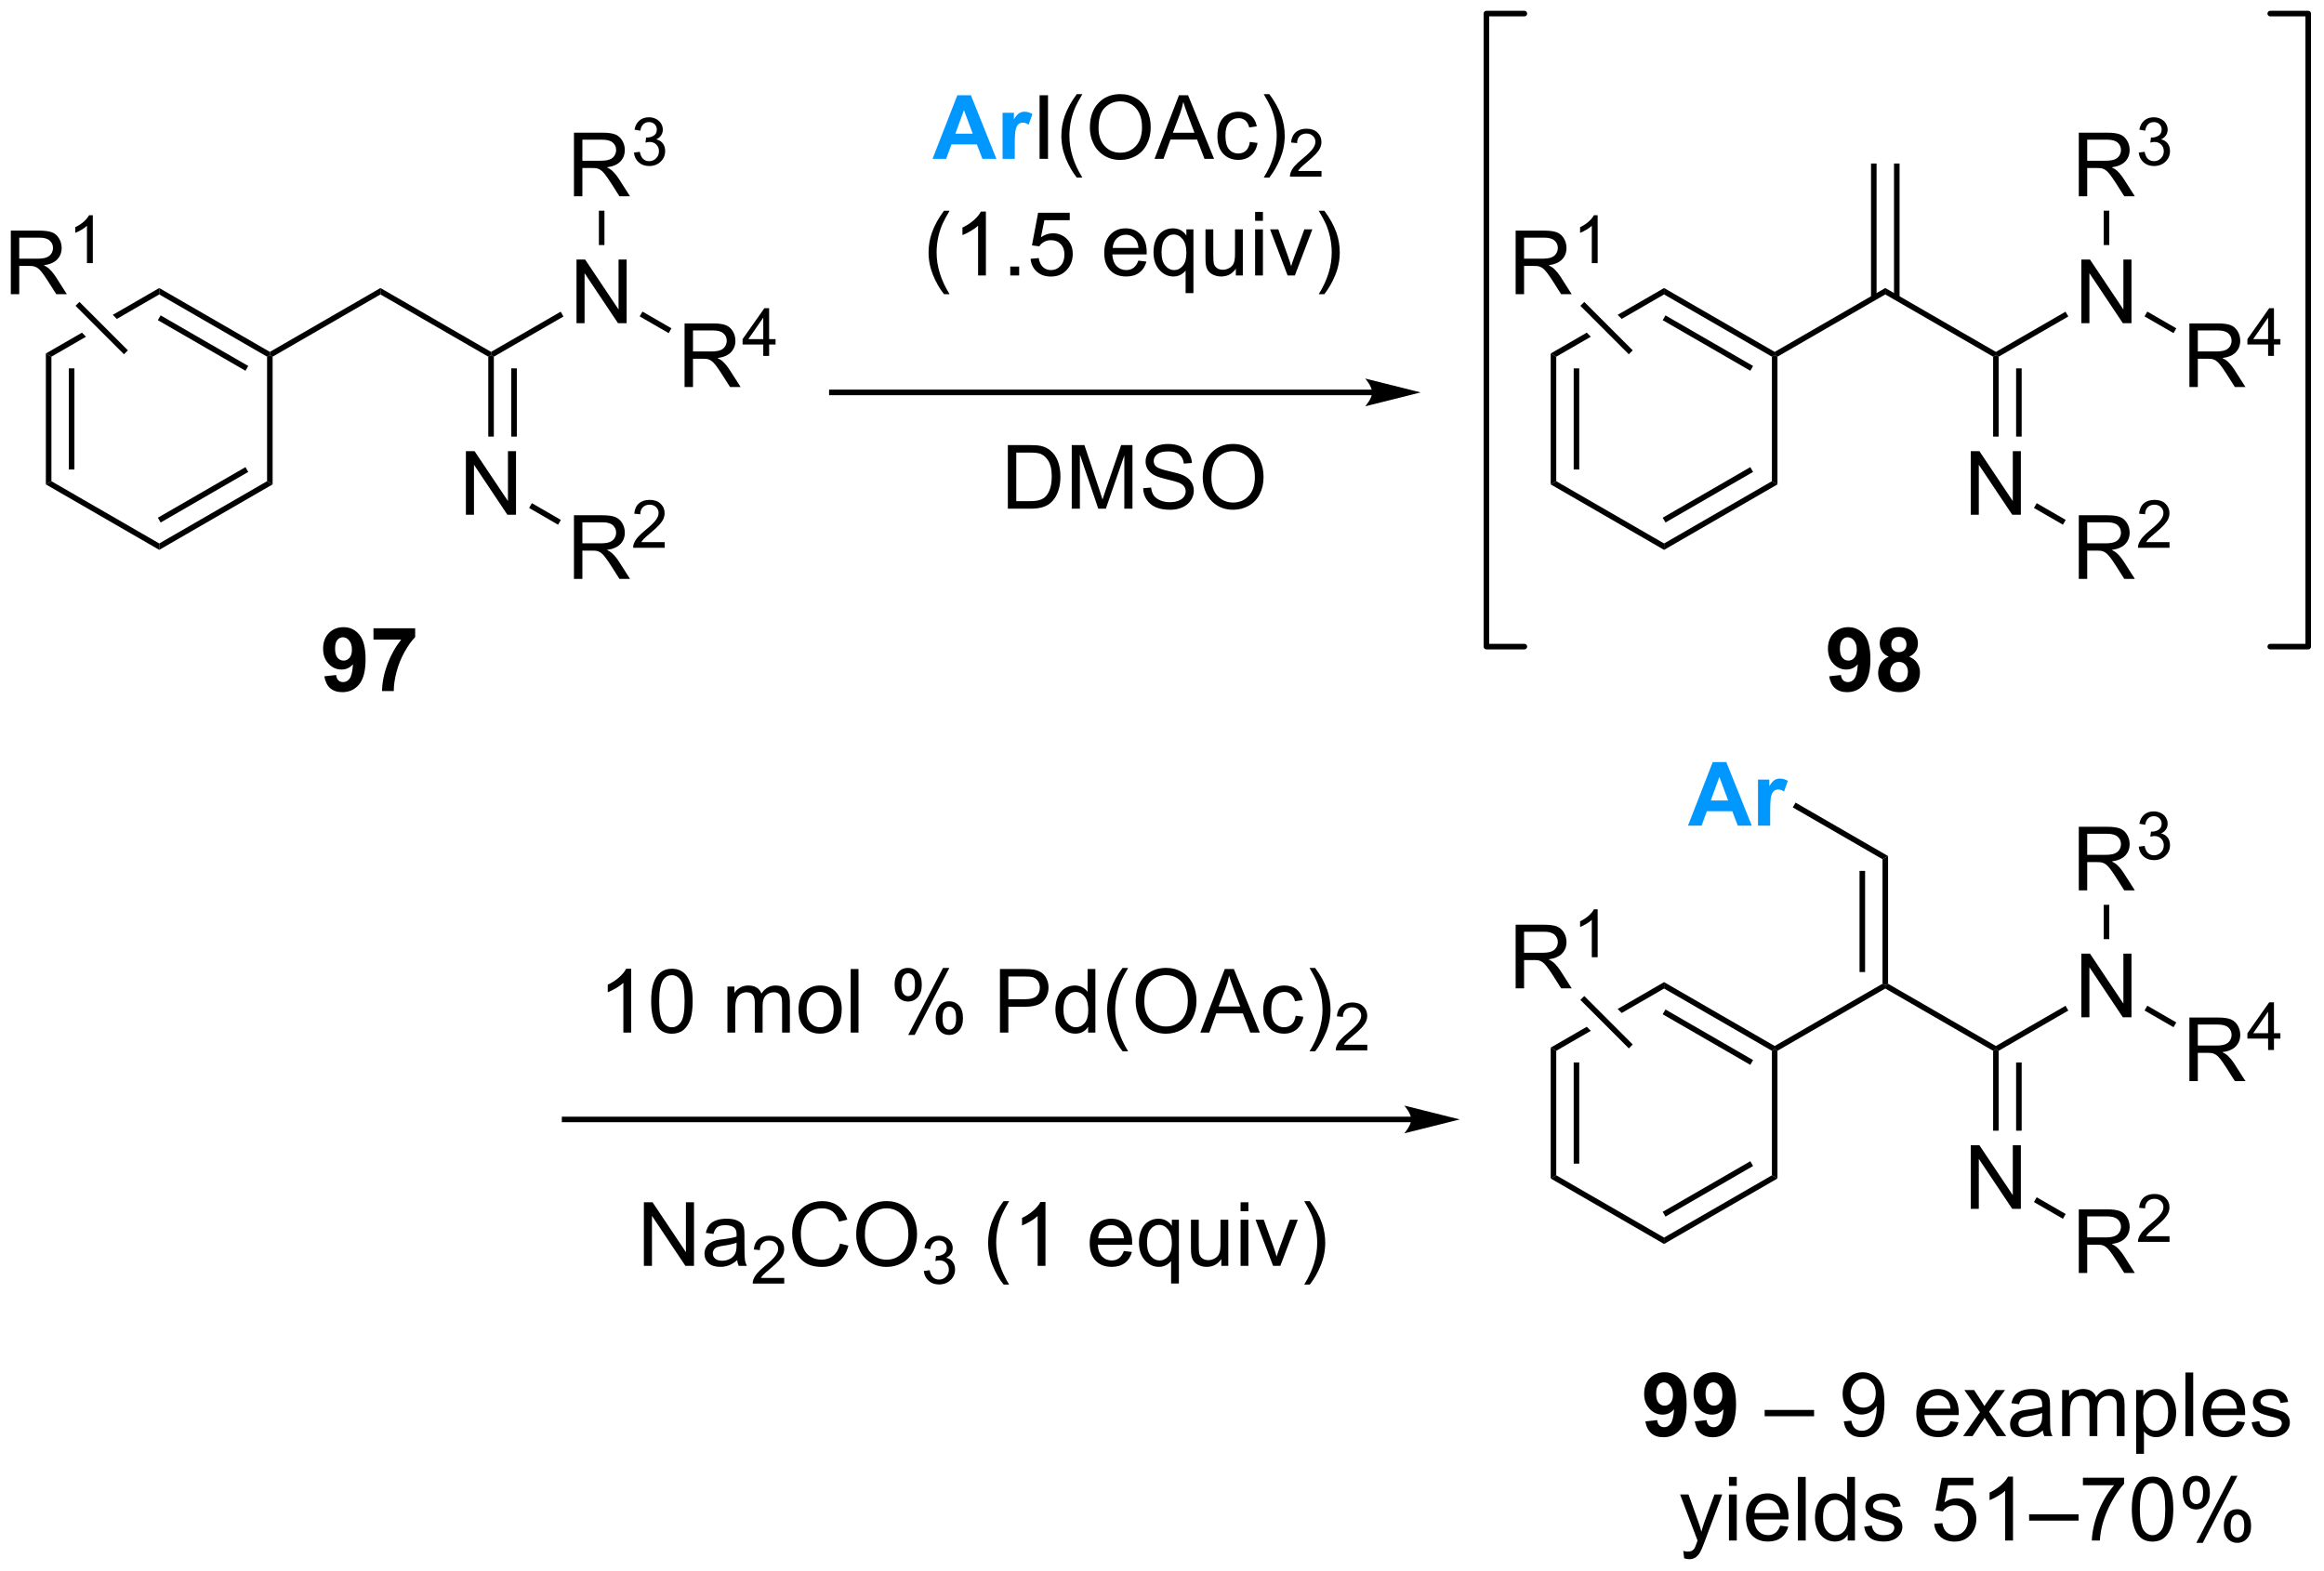 <?xml version="1.0" encoding="UTF-8"?>
<!DOCTYPE svg PUBLIC '-//W3C//DTD SVG 1.0//EN'
          'http://www.w3.org/TR/2001/REC-SVG-20010904/DTD/svg10.dtd'>
<svg stroke-dasharray="none" shape-rendering="auto" xmlns="http://www.w3.org/2000/svg" font-family="'Dialog'" text-rendering="auto" width="574" fill-opacity="1" color-interpolation="auto" color-rendering="auto" preserveAspectRatio="xMidYMid meet" font-size="12px" viewBox="0 0 574 388" fill="black" xmlns:xlink="http://www.w3.org/1999/xlink" stroke="black" image-rendering="auto" stroke-miterlimit="10" stroke-linecap="square" stroke-linejoin="miter" font-style="normal" stroke-width="1" height="388" stroke-dashoffset="0" font-weight="normal" stroke-opacity="1"
><!--Generated by the Batik Graphics2D SVG Generator--><defs id="genericDefs"
  /><g
  ><defs id="defs1"
    ><clipPath clipPathUnits="userSpaceOnUse" id="clipPath1"
      ><path d="M3.005 0.646 L218.043 0.646 L218.043 146.059 L3.005 146.059 L3.005 0.646 Z"
      /></clipPath
      ><clipPath clipPathUnits="userSpaceOnUse" id="clipPath2"
      ><path d="M72.913 52.778 L72.913 194.148 L281.972 194.148 L281.972 52.778 Z"
      /></clipPath
    ></defs
    ><g transform="scale(2.667,2.667) translate(-3.005,-0.646) matrix(1.029,0,0,1.029,-71.993,-53.642)"
    ><path d="M196.375 87.826 L147.75 87.826 L147.5 87.826 L147.5 88.326 L147.75 88.326 L196.375 88.326 L196.625 88.326 L196.625 87.826 L196.375 87.826 ZM200.75 88.076 L195.75 86.826 C195.75 86.826 196.375 87.529 196.375 88.076 C196.375 88.623 195.75 89.326 195.75 89.326 Z" stroke="none" clip-path="url(#clipPath2)"
    /></g
    ><g fill="rgb(0,151,255)" transform="matrix(2.743,0,0,2.743,-199.995,-144.766)" stroke="rgb(0,151,255)"
    ><path d="M162.628 67.079 L161.371 67.079 L160.871 65.777 L158.582 65.777 L158.108 67.079 L156.881 67.079 L159.113 61.353 L160.334 61.353 L162.628 67.079 ZM160.498 64.814 L159.709 62.689 L158.936 64.814 L160.498 64.814 ZM164.283 67.079 L163.187 67.079 L163.187 62.931 L164.205 62.931 L164.205 63.519 Q164.468 63.103 164.677 62.97 Q164.885 62.837 165.15 62.837 Q165.525 62.837 165.875 63.043 L165.533 64.001 Q165.257 63.822 165.018 63.822 Q164.788 63.822 164.627 63.949 Q164.468 64.074 164.375 64.407 Q164.283 64.738 164.283 65.798 L164.283 67.079 Z" stroke="none" clip-path="url(#clipPath2)"
    /></g
    ><g transform="matrix(2.743,0,0,2.743,-199.995,-144.766)"
    ><path d="M166.519 67.079 L166.519 61.353 L167.277 61.353 L167.277 67.079 L166.519 67.079 ZM169.867 68.764 Q169.283 68.03 168.88 67.045 Q168.479 66.058 168.479 65.004 Q168.479 64.074 168.781 63.222 Q169.132 62.236 169.867 61.254 L170.369 61.254 Q169.898 62.066 169.744 62.415 Q169.507 62.954 169.369 63.54 Q169.203 64.269 169.203 65.009 Q169.203 66.887 170.369 68.764 L169.867 68.764 ZM171.046 64.29 Q171.046 62.863 171.812 62.059 Q172.578 61.251 173.788 61.251 Q174.58 61.251 175.216 61.631 Q175.854 62.009 176.187 62.686 Q176.523 63.363 176.523 64.222 Q176.523 65.095 176.171 65.782 Q175.82 66.47 175.174 66.824 Q174.531 67.178 173.783 67.178 Q172.976 67.178 172.338 66.788 Q171.703 66.394 171.375 65.72 Q171.046 65.043 171.046 64.29 ZM171.828 64.301 Q171.828 65.337 172.382 65.933 Q172.94 66.527 173.781 66.527 Q174.635 66.527 175.187 65.926 Q175.742 65.324 175.742 64.22 Q175.742 63.519 175.505 62.999 Q175.268 62.478 174.812 62.191 Q174.359 61.902 173.791 61.902 Q172.987 61.902 172.406 62.457 Q171.828 63.009 171.828 64.301 ZM176.868 67.079 L179.069 61.353 L179.886 61.353 L182.23 67.079 L181.365 67.079 L180.699 65.345 L178.303 65.345 L177.675 67.079 L176.868 67.079 ZM178.522 64.728 L180.464 64.728 L179.865 63.142 Q179.592 62.418 179.459 61.954 Q179.35 62.504 179.152 63.048 L178.522 64.728 ZM185.451 65.558 L186.144 65.65 Q186.029 66.363 185.563 66.769 Q185.097 67.173 184.417 67.173 Q183.566 67.173 183.048 66.616 Q182.529 66.058 182.529 65.019 Q182.529 64.347 182.751 63.845 Q182.975 63.34 183.43 63.09 Q183.886 62.837 184.42 62.837 Q185.097 62.837 185.527 63.178 Q185.957 63.519 186.076 64.15 L185.394 64.254 Q185.295 63.837 185.048 63.626 Q184.8 63.415 184.449 63.415 Q183.917 63.415 183.584 63.795 Q183.253 64.176 183.253 65.001 Q183.253 65.837 183.574 66.217 Q183.894 66.595 184.41 66.595 Q184.824 66.595 185.1 66.342 Q185.378 66.087 185.451 65.558 ZM187.207 68.764 L186.701 68.764 Q187.871 66.887 187.871 65.009 Q187.871 64.275 187.701 63.551 Q187.569 62.965 187.332 62.426 Q187.178 62.074 186.701 61.254 L187.207 61.254 Q187.941 62.236 188.292 63.222 Q188.592 64.074 188.592 65.004 Q188.592 66.058 188.188 67.045 Q187.785 68.03 187.207 68.764 Z" stroke="none" clip-path="url(#clipPath2)"
    /></g
    ><g transform="matrix(2.743,0,0,2.743,-199.995,-144.766)"
    ><path d="M191.903 68.171 L191.903 68.679 L189.063 68.679 Q189.057 68.488 189.125 68.312 Q189.233 68.023 189.471 67.742 Q189.711 67.46 190.162 67.091 Q190.862 66.517 191.108 66.181 Q191.354 65.845 191.354 65.546 Q191.354 65.234 191.129 65.019 Q190.906 64.802 190.545 64.802 Q190.164 64.802 189.936 65.031 Q189.707 65.259 189.705 65.664 L189.162 65.609 Q189.219 65.002 189.582 64.685 Q189.945 64.367 190.557 64.367 Q191.176 64.367 191.535 64.71 Q191.897 65.052 191.897 65.558 Q191.897 65.816 191.791 66.066 Q191.686 66.314 191.44 66.59 Q191.195 66.865 190.627 67.345 Q190.153 67.744 190.018 67.886 Q189.883 68.029 189.795 68.171 L191.903 68.171 Z" stroke="none" clip-path="url(#clipPath2)"
    /></g
    ><g transform="matrix(2.743,0,0,2.743,-199.995,-144.766)"
    ><path d="M157.91 79.264 Q157.327 78.53 156.923 77.545 Q156.522 76.558 156.522 75.504 Q156.522 74.574 156.824 73.722 Q157.176 72.736 157.91 71.754 L158.413 71.754 Q157.941 72.566 157.788 72.915 Q157.551 73.454 157.413 74.04 Q157.246 74.769 157.246 75.509 Q157.246 77.387 158.413 79.264 L157.91 79.264 ZM161.684 77.579 L160.981 77.579 L160.981 73.097 Q160.725 73.34 160.314 73.582 Q159.902 73.824 159.574 73.947 L159.574 73.267 Q160.163 72.988 160.603 72.595 Q161.046 72.199 161.231 71.829 L161.684 71.829 L161.684 77.579 ZM163.878 77.579 L163.878 76.777 L164.68 76.777 L164.68 77.579 L163.878 77.579 ZM165.707 76.079 L166.444 76.017 Q166.527 76.556 166.824 76.827 Q167.124 77.097 167.546 77.097 Q168.053 77.097 168.405 76.715 Q168.756 76.332 168.756 75.699 Q168.756 75.097 168.418 74.751 Q168.082 74.402 167.535 74.402 Q167.194 74.402 166.921 74.558 Q166.647 74.712 166.491 74.957 L165.832 74.871 L166.387 71.931 L169.233 71.931 L169.233 72.603 L166.949 72.603 L166.639 74.142 Q167.155 73.782 167.723 73.782 Q168.473 73.782 168.988 74.303 Q169.504 74.822 169.504 75.637 Q169.504 76.415 169.051 76.98 Q168.499 77.678 167.546 77.678 Q166.764 77.678 166.27 77.241 Q165.777 76.801 165.707 76.079 ZM175.413 76.243 L176.139 76.332 Q175.968 76.97 175.501 77.322 Q175.038 77.673 174.316 77.673 Q173.405 77.673 172.871 77.113 Q172.34 76.551 172.34 75.54 Q172.34 74.493 172.879 73.915 Q173.418 73.337 174.277 73.337 Q175.108 73.337 175.634 73.905 Q176.163 74.47 176.163 75.496 Q176.163 75.558 176.16 75.683 L173.066 75.683 Q173.106 76.368 173.452 76.733 Q173.801 77.095 174.319 77.095 Q174.707 77.095 174.981 76.892 Q175.254 76.689 175.413 76.243 ZM173.106 75.105 L175.421 75.105 Q175.374 74.582 175.155 74.322 Q174.819 73.915 174.285 73.915 Q173.801 73.915 173.47 74.241 Q173.139 74.564 173.106 75.105 ZM179.667 79.17 L179.667 77.137 Q179.503 77.368 179.208 77.522 Q178.914 77.673 178.581 77.673 Q177.844 77.673 177.31 77.085 Q176.776 76.493 176.776 75.465 Q176.776 74.84 176.992 74.345 Q177.211 73.847 177.622 73.592 Q178.034 73.337 178.526 73.337 Q179.297 73.337 179.737 73.986 L179.737 73.431 L180.37 73.431 L180.37 79.17 L179.667 79.17 ZM177.5 75.493 Q177.5 76.293 177.836 76.694 Q178.172 77.095 178.641 77.095 Q179.089 77.095 179.411 76.715 Q179.737 76.332 179.737 75.556 Q179.737 74.728 179.396 74.311 Q179.055 73.892 178.594 73.892 Q178.136 73.892 177.818 74.28 Q177.5 74.668 177.5 75.493 ZM184.191 77.579 L184.191 76.97 Q183.707 77.673 182.874 77.673 Q182.506 77.673 182.189 77.532 Q181.871 77.392 181.715 77.178 Q181.561 76.965 181.499 76.657 Q181.457 76.449 181.457 76.001 L181.457 73.431 L182.16 73.431 L182.16 75.73 Q182.16 76.282 182.202 76.472 Q182.27 76.751 182.483 76.91 Q182.699 77.066 183.014 77.066 Q183.332 77.066 183.608 76.905 Q183.887 76.743 184.001 76.465 Q184.116 76.183 184.116 75.652 L184.116 73.431 L184.819 73.431 L184.819 77.579 L184.191 77.579 ZM185.924 72.66 L185.924 71.853 L186.628 71.853 L186.628 72.66 L185.924 72.66 ZM185.924 77.579 L185.924 73.431 L186.628 73.431 L186.628 77.579 L185.924 77.579 ZM188.85 77.579 L187.272 73.431 L188.014 73.431 L188.905 75.915 Q189.051 76.316 189.171 76.751 Q189.264 76.423 189.434 75.962 L190.356 73.431 L191.077 73.431 L189.506 77.579 L188.85 77.579 ZM192.16 79.264 L191.655 79.264 Q192.824 77.387 192.824 75.509 Q192.824 74.775 192.655 74.051 Q192.522 73.465 192.285 72.926 Q192.131 72.574 191.655 71.754 L192.16 71.754 Q192.895 72.736 193.246 73.722 Q193.546 74.574 193.546 75.504 Q193.546 76.558 193.142 77.545 Q192.738 78.53 192.16 79.264 Z" stroke="none" clip-path="url(#clipPath2)"
    /></g
    ><g transform="matrix(2.743,0,0,2.743,-199.995,-144.766)"
    ><path d="M163.661 98.579 L163.661 92.853 L165.635 92.853 Q166.301 92.853 166.653 92.933 Q167.145 93.048 167.494 93.345 Q167.947 93.728 168.171 94.324 Q168.395 94.918 168.395 95.683 Q168.395 96.337 168.242 96.842 Q168.09 97.345 167.851 97.676 Q167.614 98.004 167.33 98.194 Q167.049 98.384 166.648 98.483 Q166.247 98.579 165.728 98.579 L163.661 98.579 ZM164.419 97.902 L165.643 97.902 Q166.208 97.902 166.531 97.798 Q166.853 97.691 167.044 97.501 Q167.314 97.23 167.463 96.777 Q167.614 96.322 167.614 95.673 Q167.614 94.775 167.32 94.293 Q167.025 93.808 166.603 93.644 Q166.299 93.527 165.622 93.527 L164.419 93.527 L164.419 97.902 ZM169.415 98.579 L169.415 92.853 L170.555 92.853 L171.912 96.907 Q172.1 97.472 172.185 97.754 Q172.282 97.441 172.49 96.837 L173.86 92.853 L174.881 92.853 L174.881 98.579 L174.149 98.579 L174.149 93.785 L172.485 98.579 L171.803 98.579 L170.147 93.704 L170.147 98.579 L169.415 98.579 ZM175.844 96.738 L176.56 96.676 Q176.61 97.105 176.795 97.381 Q176.982 97.657 177.373 97.827 Q177.764 97.996 178.251 97.996 Q178.685 97.996 179.016 97.868 Q179.35 97.738 179.511 97.514 Q179.673 97.29 179.673 97.025 Q179.673 96.754 179.516 96.553 Q179.36 96.353 179.001 96.215 Q178.772 96.126 177.982 95.936 Q177.193 95.746 176.876 95.579 Q176.467 95.363 176.264 95.045 Q176.063 94.728 176.063 94.332 Q176.063 93.9 176.308 93.522 Q176.555 93.144 177.027 92.949 Q177.501 92.754 178.079 92.754 Q178.717 92.754 179.201 92.96 Q179.688 93.165 179.948 93.564 Q180.212 93.962 180.232 94.465 L179.506 94.519 Q179.446 93.978 179.107 93.702 Q178.772 93.423 178.11 93.423 Q177.423 93.423 177.107 93.676 Q176.795 93.926 176.795 94.282 Q176.795 94.59 177.016 94.79 Q177.235 94.988 178.16 95.199 Q179.084 95.407 179.428 95.564 Q179.928 95.793 180.165 96.147 Q180.404 96.501 180.404 96.962 Q180.404 97.418 180.141 97.824 Q179.881 98.228 179.389 98.454 Q178.899 98.678 178.287 98.678 Q177.508 98.678 176.982 98.452 Q176.459 98.222 176.16 97.769 Q175.86 97.314 175.844 96.738 ZM181.209 95.79 Q181.209 94.363 181.975 93.558 Q182.74 92.751 183.951 92.751 Q184.743 92.751 185.378 93.131 Q186.016 93.509 186.35 94.186 Q186.685 94.863 186.685 95.722 Q186.685 96.595 186.334 97.282 Q185.982 97.97 185.337 98.324 Q184.693 98.678 183.946 98.678 Q183.139 98.678 182.501 98.288 Q181.865 97.894 181.537 97.22 Q181.209 96.543 181.209 95.79 ZM181.99 95.801 Q181.99 96.837 182.545 97.433 Q183.102 98.027 183.943 98.027 Q184.798 98.027 185.35 97.426 Q185.904 96.824 185.904 95.72 Q185.904 95.019 185.667 94.499 Q185.43 93.978 184.975 93.691 Q184.522 93.402 183.954 93.402 Q183.149 93.402 182.568 93.957 Q181.99 94.509 181.99 95.801 Z" stroke="none" clip-path="url(#clipPath2)"
    /></g
    ><g transform="matrix(2.743,0,0,2.743,-199.995,-144.766)"
    ><path d="M199.981 153.326 L123.75 153.326 L123.5 153.326 L123.5 153.826 L123.75 153.826 L199.981 153.826 L200.231 153.826 L200.231 153.326 L199.981 153.326 ZM204.356 153.576 L199.356 152.326 C199.356 152.326 199.981 153.029 199.981 153.576 C199.981 154.123 199.356 154.826 199.356 154.826 Z" stroke="none" clip-path="url(#clipPath2)"
    /></g
    ><g transform="matrix(2.743,0,0,2.743,-199.995,-144.766)"
    ><path d="M129.744 145.757 L129.041 145.757 L129.041 141.275 Q128.786 141.518 128.374 141.76 Q127.963 142.002 127.635 142.125 L127.635 141.445 Q128.223 141.166 128.663 140.773 Q129.106 140.377 129.291 140.007 L129.744 140.007 L129.744 145.757 ZM131.545 142.932 Q131.545 141.916 131.753 141.299 Q131.961 140.679 132.373 140.343 Q132.787 140.007 133.412 140.007 Q133.873 140.007 134.219 140.192 Q134.568 140.377 134.795 140.729 Q135.021 141.078 135.149 141.58 Q135.279 142.08 135.279 142.932 Q135.279 143.94 135.071 144.559 Q134.865 145.179 134.451 145.518 Q134.039 145.856 133.412 145.856 Q132.584 145.856 132.11 145.26 Q131.545 144.546 131.545 142.932 ZM132.266 142.932 Q132.266 144.343 132.597 144.809 Q132.928 145.275 133.412 145.275 Q133.896 145.275 134.224 144.807 Q134.555 144.338 134.555 142.932 Q134.555 141.518 134.224 141.054 Q133.896 140.588 133.404 140.588 Q132.92 140.588 132.631 141 Q132.266 141.523 132.266 142.932 ZM138.412 145.757 L138.412 141.609 L139.039 141.609 L139.039 142.19 Q139.235 141.885 139.558 141.7 Q139.883 141.515 140.297 141.515 Q140.758 141.515 141.053 141.708 Q141.349 141.898 141.469 142.242 Q141.961 141.515 142.75 141.515 Q143.368 141.515 143.698 141.856 Q144.032 142.197 144.032 142.908 L144.032 145.757 L143.334 145.757 L143.334 143.143 Q143.334 142.721 143.263 142.536 Q143.196 142.351 143.016 142.239 Q142.836 142.125 142.594 142.125 Q142.157 142.125 141.868 142.416 Q141.578 142.705 141.578 143.346 L141.578 145.757 L140.875 145.757 L140.875 143.062 Q140.875 142.593 140.703 142.359 Q140.532 142.125 140.141 142.125 Q139.844 142.125 139.591 142.281 Q139.341 142.437 139.227 142.739 Q139.115 143.038 139.115 143.604 L139.115 145.757 L138.412 145.757 ZM144.813 143.682 Q144.813 142.531 145.453 141.976 Q145.99 141.515 146.758 141.515 Q147.615 141.515 148.157 142.075 Q148.701 142.635 148.701 143.625 Q148.701 144.424 148.459 144.885 Q148.219 145.343 147.761 145.598 Q147.303 145.851 146.758 145.851 Q145.888 145.851 145.349 145.294 Q144.813 144.734 144.813 143.682 ZM145.537 143.682 Q145.537 144.479 145.883 144.877 Q146.232 145.273 146.758 145.273 Q147.282 145.273 147.628 144.875 Q147.977 144.476 147.977 143.658 Q147.977 142.89 147.628 142.494 Q147.279 142.096 146.758 142.096 Q146.232 142.096 145.883 142.492 Q145.537 142.885 145.537 143.682 ZM149.51 145.757 L149.51 140.031 L150.213 140.031 L150.213 145.757 L149.51 145.757 ZM153.463 141.406 Q153.463 140.791 153.77 140.362 Q154.08 139.932 154.666 139.932 Q155.205 139.932 155.556 140.317 Q155.911 140.703 155.911 141.447 Q155.911 142.174 155.554 142.567 Q155.197 142.96 154.674 142.96 Q154.153 142.96 153.806 142.575 Q153.463 142.187 153.463 141.406 ZM154.684 140.416 Q154.424 140.416 154.249 140.643 Q154.075 140.869 154.075 141.476 Q154.075 142.025 154.249 142.252 Q154.426 142.476 154.684 142.476 Q154.95 142.476 155.124 142.25 Q155.299 142.023 155.299 141.421 Q155.299 140.867 155.121 140.643 Q154.947 140.416 154.684 140.416 ZM154.689 145.968 L157.822 139.932 L158.392 139.932 L155.27 145.968 L154.689 145.968 ZM157.166 144.413 Q157.166 143.796 157.473 143.369 Q157.783 142.94 158.371 142.94 Q158.911 142.94 159.265 143.325 Q159.619 143.71 159.619 144.455 Q159.619 145.182 159.26 145.575 Q158.903 145.968 158.377 145.968 Q157.856 145.968 157.51 145.58 Q157.166 145.19 157.166 144.413 ZM158.392 143.424 Q158.127 143.424 157.952 143.65 Q157.778 143.877 157.778 144.484 Q157.778 145.031 157.952 145.257 Q158.129 145.484 158.387 145.484 Q158.658 145.484 158.83 145.257 Q159.004 145.031 159.004 144.429 Q159.004 143.875 158.827 143.65 Q158.653 143.424 158.392 143.424 ZM162.95 145.757 L162.95 140.031 L165.111 140.031 Q165.681 140.031 165.981 140.085 Q166.403 140.156 166.687 140.354 Q166.973 140.549 167.148 140.906 Q167.322 141.26 167.322 141.687 Q167.322 142.416 166.856 142.924 Q166.392 143.429 165.176 143.429 L163.707 143.429 L163.707 145.757 L162.95 145.757 ZM163.707 142.752 L165.189 142.752 Q165.924 142.752 166.231 142.479 Q166.541 142.205 166.541 141.71 Q166.541 141.351 166.358 141.096 Q166.176 140.838 165.879 140.757 Q165.689 140.705 165.174 140.705 L163.707 140.705 L163.707 142.752 ZM170.887 145.757 L170.887 145.234 Q170.494 145.851 169.728 145.851 Q169.231 145.851 168.814 145.578 Q168.4 145.304 168.171 144.815 Q167.942 144.322 167.942 143.687 Q167.942 143.065 168.148 142.559 Q168.356 142.054 168.77 141.786 Q169.184 141.515 169.697 141.515 Q170.072 141.515 170.364 141.674 Q170.658 141.83 170.84 142.085 L170.84 140.031 L171.541 140.031 L171.541 145.757 L170.887 145.757 ZM168.666 143.687 Q168.666 144.484 169.002 144.88 Q169.338 145.273 169.793 145.273 Q170.254 145.273 170.577 144.895 Q170.9 144.518 170.9 143.744 Q170.9 142.893 170.572 142.494 Q170.244 142.096 169.762 142.096 Q169.293 142.096 168.978 142.479 Q168.666 142.862 168.666 143.687 ZM173.99 147.442 Q173.407 146.708 173.003 145.723 Q172.602 144.737 172.602 143.682 Q172.602 142.752 172.904 141.9 Q173.256 140.913 173.99 139.932 L174.493 139.932 Q174.021 140.744 173.868 141.093 Q173.631 141.632 173.493 142.218 Q173.326 142.947 173.326 143.687 Q173.326 145.565 174.493 147.442 L173.99 147.442 ZM175.17 142.968 Q175.17 141.541 175.935 140.737 Q176.701 139.929 177.912 139.929 Q178.703 139.929 179.339 140.309 Q179.977 140.687 180.31 141.364 Q180.646 142.041 180.646 142.9 Q180.646 143.773 180.295 144.46 Q179.943 145.148 179.297 145.502 Q178.654 145.856 177.907 145.856 Q177.099 145.856 176.461 145.466 Q175.826 145.072 175.498 144.398 Q175.17 143.721 175.17 142.968 ZM175.951 142.979 Q175.951 144.015 176.506 144.612 Q177.063 145.205 177.904 145.205 Q178.758 145.205 179.31 144.604 Q179.865 144.002 179.865 142.898 Q179.865 142.197 179.628 141.677 Q179.391 141.156 178.935 140.869 Q178.482 140.58 177.914 140.58 Q177.11 140.58 176.529 141.135 Q175.951 141.687 175.951 142.979 ZM180.991 145.757 L183.192 140.031 L184.01 140.031 L186.353 145.757 L185.489 145.757 L184.822 144.023 L182.426 144.023 L181.799 145.757 L180.991 145.757 ZM182.645 143.406 L184.588 143.406 L183.989 141.82 Q183.715 141.096 183.582 140.632 Q183.473 141.182 183.275 141.726 L182.645 143.406 ZM189.575 144.237 L190.267 144.328 Q190.153 145.041 189.687 145.447 Q189.22 145.851 188.541 145.851 Q187.689 145.851 187.171 145.294 Q186.653 144.737 186.653 143.697 Q186.653 143.025 186.874 142.523 Q187.098 142.018 187.554 141.768 Q188.01 141.515 188.543 141.515 Q189.22 141.515 189.65 141.856 Q190.08 142.197 190.2 142.828 L189.517 142.932 Q189.418 142.515 189.171 142.304 Q188.924 142.093 188.572 142.093 Q188.041 142.093 187.707 142.473 Q187.377 142.854 187.377 143.679 Q187.377 144.515 187.697 144.895 Q188.017 145.273 188.533 145.273 Q188.947 145.273 189.223 145.02 Q189.502 144.765 189.575 144.237 ZM191.33 147.442 L190.825 147.442 Q191.994 145.565 191.994 143.687 Q191.994 142.953 191.825 142.229 Q191.692 141.643 191.455 141.104 Q191.301 140.752 190.825 139.932 L191.33 139.932 Q192.064 140.913 192.416 141.9 Q192.715 142.752 192.715 143.682 Q192.715 144.737 192.312 145.723 Q191.908 146.708 191.33 147.442 Z" stroke="none" clip-path="url(#clipPath2)"
    /></g
    ><g transform="matrix(2.743,0,0,2.743,-199.995,-144.766)"
    ><path d="M196.026 146.85 L196.026 147.357 L193.186 147.357 Q193.18 147.166 193.248 146.99 Q193.356 146.701 193.594 146.42 Q193.834 146.138 194.285 145.769 Q194.985 145.195 195.231 144.859 Q195.477 144.523 195.477 144.225 Q195.477 143.912 195.252 143.697 Q195.03 143.48 194.668 143.48 Q194.287 143.48 194.059 143.709 Q193.83 143.937 193.828 144.342 L193.285 144.287 Q193.342 143.68 193.705 143.363 Q194.069 143.045 194.68 143.045 Q195.299 143.045 195.659 143.388 Q196.02 143.73 196.02 144.236 Q196.02 144.494 195.914 144.744 Q195.809 144.992 195.563 145.268 Q195.319 145.543 194.75 146.023 Q194.276 146.422 194.141 146.564 Q194.006 146.707 193.918 146.85 L196.026 146.85 Z" stroke="none" clip-path="url(#clipPath2)"
    /></g
    ><g transform="matrix(2.743,0,0,2.743,-199.995,-144.766)"
    ><path d="M130.888 166.757 L130.888 161.031 L131.667 161.031 L134.674 165.525 L134.674 161.031 L135.401 161.031 L135.401 166.757 L134.623 166.757 L131.615 162.257 L131.615 166.757 L130.888 166.757 ZM139.29 166.244 Q138.9 166.578 138.538 166.716 Q138.178 166.851 137.764 166.851 Q137.079 166.851 136.712 166.518 Q136.345 166.182 136.345 165.663 Q136.345 165.359 136.483 165.106 Q136.624 164.854 136.848 164.703 Q137.072 164.549 137.353 164.471 Q137.561 164.416 137.978 164.367 Q138.829 164.265 139.233 164.125 Q139.236 163.979 139.236 163.94 Q139.236 163.51 139.038 163.335 Q138.767 163.096 138.236 163.096 Q137.741 163.096 137.504 163.27 Q137.267 163.445 137.155 163.885 L136.468 163.791 Q136.561 163.351 136.775 163.08 Q136.991 162.807 137.397 162.661 Q137.803 162.515 138.337 162.515 Q138.869 162.515 139.199 162.64 Q139.533 162.765 139.689 162.955 Q139.845 163.143 139.908 163.432 Q139.944 163.612 139.944 164.08 L139.944 165.018 Q139.944 166 139.988 166.26 Q140.033 166.518 140.165 166.757 L139.431 166.757 Q139.322 166.538 139.29 166.244 ZM139.233 164.674 Q138.85 164.83 138.085 164.94 Q137.65 165.002 137.47 165.08 Q137.29 165.158 137.191 165.309 Q137.095 165.46 137.095 165.643 Q137.095 165.924 137.309 166.112 Q137.522 166.299 137.931 166.299 Q138.337 166.299 138.652 166.122 Q138.97 165.945 139.119 165.635 Q139.233 165.398 139.233 164.932 L139.233 164.674 Z" stroke="none" clip-path="url(#clipPath2)"
    /></g
    ><g transform="matrix(2.743,0,0,2.743,-199.995,-144.766)"
    ><path d="M143.527 167.85 L143.527 168.357 L140.687 168.357 Q140.681 168.166 140.749 167.99 Q140.857 167.701 141.095 167.42 Q141.335 167.138 141.786 166.769 Q142.486 166.195 142.732 165.859 Q142.978 165.523 142.978 165.225 Q142.978 164.912 142.753 164.697 Q142.531 164.48 142.169 164.48 Q141.788 164.48 141.56 164.709 Q141.331 164.937 141.329 165.342 L140.786 165.287 Q140.843 164.68 141.206 164.363 Q141.57 164.045 142.181 164.045 Q142.8 164.045 143.16 164.388 Q143.521 164.73 143.521 165.236 Q143.521 165.494 143.415 165.744 Q143.31 165.992 143.064 166.268 Q142.82 166.543 142.251 167.023 Q141.777 167.422 141.642 167.564 Q141.507 167.707 141.419 167.85 L143.527 167.85 Z" stroke="none" clip-path="url(#clipPath2)"
    /></g
    ><g transform="matrix(2.743,0,0,2.743,-199.995,-144.766)"
    ><path d="M148.545 164.75 L149.303 164.94 Q149.066 165.875 148.446 166.367 Q147.827 166.856 146.933 166.856 Q146.006 166.856 145.425 166.479 Q144.847 166.101 144.543 165.387 Q144.24 164.671 144.24 163.851 Q144.24 162.955 144.582 162.291 Q144.925 161.625 145.556 161.278 Q146.186 160.932 146.944 160.932 Q147.803 160.932 148.389 161.369 Q148.975 161.807 149.207 162.601 L148.459 162.775 Q148.261 162.15 147.881 161.867 Q147.504 161.58 146.928 161.58 Q146.269 161.58 145.824 161.898 Q145.381 162.213 145.202 162.747 Q145.022 163.281 145.022 163.846 Q145.022 164.578 145.235 165.122 Q145.449 165.666 145.897 165.937 Q146.347 166.205 146.871 166.205 Q147.506 166.205 147.946 165.838 Q148.389 165.471 148.545 164.75 ZM150.007 163.968 Q150.007 162.541 150.773 161.737 Q151.539 160.929 152.75 160.929 Q153.541 160.929 154.177 161.309 Q154.815 161.687 155.148 162.364 Q155.484 163.041 155.484 163.9 Q155.484 164.773 155.132 165.46 Q154.781 166.148 154.135 166.502 Q153.492 166.856 152.744 166.856 Q151.937 166.856 151.299 166.466 Q150.664 166.072 150.336 165.398 Q150.007 164.721 150.007 163.968 ZM150.789 163.979 Q150.789 165.015 151.343 165.612 Q151.901 166.205 152.742 166.205 Q153.596 166.205 154.148 165.604 Q154.703 165.002 154.703 163.898 Q154.703 163.197 154.466 162.677 Q154.229 162.156 153.773 161.869 Q153.32 161.58 152.752 161.58 Q151.948 161.58 151.367 162.135 Q150.789 162.687 150.789 163.979 Z" stroke="none" clip-path="url(#clipPath2)"
    /></g
    ><g transform="matrix(2.743,0,0,2.743,-199.995,-144.766)"
    ><path d="M156.094 167.222 L156.621 167.152 Q156.713 167.601 156.93 167.799 Q157.149 167.996 157.463 167.996 Q157.834 167.996 158.09 167.738 Q158.348 167.48 158.348 167.1 Q158.348 166.736 158.11 166.502 Q157.873 166.266 157.506 166.266 Q157.358 166.266 157.135 166.324 L157.194 165.861 Q157.246 165.867 157.278 165.867 Q157.615 165.867 157.885 165.691 Q158.155 165.516 158.155 165.148 Q158.155 164.859 157.957 164.67 Q157.762 164.478 157.452 164.478 Q157.143 164.478 156.938 164.672 Q156.733 164.865 156.674 165.252 L156.147 165.158 Q156.244 164.627 156.586 164.336 Q156.93 164.045 157.44 164.045 Q157.791 164.045 158.086 164.195 Q158.383 164.346 158.539 164.607 Q158.696 164.867 158.696 165.16 Q158.696 165.439 158.545 165.668 Q158.397 165.896 158.104 166.031 Q158.485 166.119 158.696 166.396 Q158.907 166.672 158.907 167.088 Q158.907 167.65 158.496 168.043 Q158.086 168.434 157.459 168.434 Q156.895 168.434 156.52 168.097 Q156.147 167.76 156.094 167.222 Z" stroke="none" clip-path="url(#clipPath2)"
    /></g
    ><g transform="matrix(2.743,0,0,2.743,-199.995,-144.766)"
    ><path d="M163.274 168.442 Q162.691 167.708 162.287 166.723 Q161.886 165.737 161.886 164.682 Q161.886 163.752 162.188 162.9 Q162.54 161.913 163.274 160.932 L163.777 160.932 Q163.305 161.744 163.152 162.093 Q162.915 162.632 162.777 163.218 Q162.61 163.947 162.61 164.687 Q162.61 166.565 163.777 168.442 L163.274 168.442 ZM167.048 166.757 L166.344 166.757 L166.344 162.275 Q166.089 162.518 165.678 162.76 Q165.266 163.002 164.938 163.125 L164.938 162.445 Q165.527 162.166 165.967 161.773 Q166.41 161.377 166.594 161.007 L167.048 161.007 L167.048 166.757 ZM174.105 165.421 L174.831 165.51 Q174.66 166.148 174.193 166.5 Q173.73 166.851 173.008 166.851 Q172.097 166.851 171.563 166.291 Q171.032 165.729 171.032 164.718 Q171.032 163.671 171.571 163.093 Q172.11 162.515 172.969 162.515 Q173.8 162.515 174.326 163.083 Q174.855 163.648 174.855 164.674 Q174.855 164.737 174.852 164.862 L171.758 164.862 Q171.798 165.546 172.144 165.911 Q172.493 166.273 173.011 166.273 Q173.399 166.273 173.673 166.07 Q173.946 165.867 174.105 165.421 ZM171.798 164.283 L174.113 164.283 Q174.066 163.76 173.847 163.5 Q173.511 163.093 172.977 163.093 Q172.493 163.093 172.162 163.419 Q171.831 163.742 171.798 164.283 ZM178.359 168.348 L178.359 166.315 Q178.195 166.546 177.9 166.7 Q177.606 166.851 177.273 166.851 Q176.536 166.851 176.002 166.262 Q175.468 165.671 175.468 164.643 Q175.468 164.018 175.684 163.523 Q175.903 163.025 176.314 162.77 Q176.726 162.515 177.218 162.515 Q177.989 162.515 178.429 163.163 L178.429 162.609 L179.062 162.609 L179.062 168.348 L178.359 168.348 ZM176.192 164.671 Q176.192 165.471 176.528 165.872 Q176.864 166.273 177.333 166.273 Q177.781 166.273 178.103 165.893 Q178.429 165.51 178.429 164.734 Q178.429 163.906 178.088 163.489 Q177.747 163.07 177.286 163.07 Q176.827 163.07 176.51 163.458 Q176.192 163.846 176.192 164.671 ZM182.883 166.757 L182.883 166.148 Q182.399 166.851 181.566 166.851 Q181.198 166.851 180.881 166.71 Q180.563 166.57 180.407 166.356 Q180.253 166.143 180.191 165.835 Q180.149 165.627 180.149 165.179 L180.149 162.609 L180.852 162.609 L180.852 164.908 Q180.852 165.46 180.894 165.65 Q180.962 165.929 181.175 166.088 Q181.391 166.244 181.706 166.244 Q182.024 166.244 182.3 166.083 Q182.579 165.921 182.693 165.643 Q182.808 165.362 182.808 164.83 L182.808 162.609 L183.511 162.609 L183.511 166.757 L182.883 166.757 ZM184.617 161.838 L184.617 161.031 L185.32 161.031 L185.32 161.838 L184.617 161.838 ZM184.617 166.757 L184.617 162.609 L185.32 162.609 L185.32 166.757 L184.617 166.757 ZM187.542 166.757 L185.964 162.609 L186.706 162.609 L187.597 165.093 Q187.743 165.494 187.863 165.929 Q187.956 165.601 188.126 165.14 L189.048 162.609 L189.769 162.609 L188.198 166.757 L187.542 166.757 ZM190.852 168.442 L190.347 168.442 Q191.516 166.565 191.516 164.687 Q191.516 163.953 191.347 163.229 Q191.214 162.643 190.977 162.104 Q190.823 161.752 190.347 160.932 L190.852 160.932 Q191.587 161.913 191.938 162.9 Q192.238 163.752 192.238 164.682 Q192.238 165.737 191.834 166.723 Q191.43 167.708 190.852 168.442 Z" stroke="none" clip-path="url(#clipPath2)"
    /></g
    ><g transform="matrix(2.743,0,0,2.743,-199.995,-144.766)"
    ><path d="M221.066 180.765 L222.128 180.648 Q222.167 180.973 222.331 181.13 Q222.495 181.286 222.764 181.286 Q223.105 181.286 223.342 180.973 Q223.581 180.661 223.647 179.676 Q223.232 180.156 222.613 180.156 Q221.936 180.156 221.446 179.635 Q220.956 179.114 220.956 178.278 Q220.956 177.406 221.472 176.874 Q221.99 176.34 222.792 176.34 Q223.662 176.34 224.219 177.015 Q224.779 177.687 224.779 179.231 Q224.779 180.801 224.196 181.497 Q223.615 182.192 222.683 182.192 Q222.011 182.192 221.597 181.835 Q221.183 181.476 221.066 180.765 ZM223.55 178.367 Q223.55 177.835 223.305 177.544 Q223.061 177.249 222.74 177.249 Q222.436 177.249 222.235 177.492 Q222.035 177.731 222.035 178.278 Q222.035 178.833 222.253 179.093 Q222.472 179.351 222.8 179.351 Q223.115 179.351 223.331 179.101 Q223.55 178.851 223.55 178.367 ZM225.515 180.765 L226.577 180.648 Q226.617 180.973 226.781 181.13 Q226.945 181.286 227.213 181.286 Q227.554 181.286 227.791 180.973 Q228.031 180.661 228.096 179.676 Q227.682 180.156 227.062 180.156 Q226.385 180.156 225.895 179.635 Q225.406 179.114 225.406 178.278 Q225.406 177.406 225.921 176.874 Q226.44 176.34 227.242 176.34 Q228.111 176.34 228.669 177.015 Q229.228 177.687 229.228 179.231 Q229.228 180.801 228.645 181.497 Q228.065 182.192 227.132 182.192 Q226.46 182.192 226.046 181.835 Q225.632 181.476 225.515 180.765 ZM227.999 178.367 Q227.999 177.835 227.755 177.544 Q227.51 177.249 227.19 177.249 Q226.885 177.249 226.684 177.492 Q226.484 177.731 226.484 178.278 Q226.484 178.833 226.702 179.093 Q226.921 179.351 227.249 179.351 Q227.565 179.351 227.781 179.101 Q227.999 178.851 227.999 178.367 Z" stroke="none" clip-path="url(#clipPath2)"
    /></g
    ><g transform="matrix(2.743,0,0,2.743,-199.995,-144.766)"
    ><path d="M231.807 180.301 L231.807 179.734 L236.257 179.734 L236.257 180.301 L231.807 180.301 Z" stroke="none" clip-path="url(#clipPath2)"
    /></g
    ><g transform="matrix(2.743,0,0,2.743,-199.995,-144.766)"
    ><path d="M238.932 180.765 L239.609 180.702 Q239.695 181.179 239.937 181.395 Q240.179 181.609 240.557 181.609 Q240.882 181.609 241.124 181.46 Q241.369 181.312 241.525 181.065 Q241.682 180.817 241.786 180.395 Q241.893 179.973 241.893 179.536 Q241.893 179.489 241.89 179.395 Q241.679 179.731 241.312 179.94 Q240.947 180.148 240.523 180.148 Q239.812 180.148 239.32 179.632 Q238.827 179.117 238.827 178.273 Q238.827 177.403 239.34 176.872 Q239.853 176.34 240.627 176.34 Q241.187 176.34 241.648 176.643 Q242.111 176.942 242.351 177.499 Q242.593 178.054 242.593 179.109 Q242.593 180.208 242.353 180.859 Q242.117 181.507 241.645 181.848 Q241.174 182.19 240.541 182.19 Q239.869 182.19 239.442 181.817 Q239.018 181.442 238.932 180.765 ZM241.812 178.239 Q241.812 177.632 241.489 177.278 Q241.166 176.921 240.713 176.921 Q240.244 176.921 239.895 177.304 Q239.549 177.687 239.549 178.296 Q239.549 178.843 239.88 179.187 Q240.21 179.528 240.695 179.528 Q241.182 179.528 241.497 179.187 Q241.812 178.843 241.812 178.239 ZM248.533 180.755 L249.26 180.843 Q249.088 181.481 248.622 181.833 Q248.158 182.184 247.437 182.184 Q246.525 182.184 245.992 181.624 Q245.46 181.062 245.46 180.051 Q245.46 179.005 245.999 178.426 Q246.538 177.848 247.398 177.848 Q248.228 177.848 248.755 178.416 Q249.283 178.981 249.283 180.007 Q249.283 180.07 249.28 180.195 L246.187 180.195 Q246.226 180.88 246.572 181.244 Q246.921 181.606 247.439 181.606 Q247.827 181.606 248.101 181.403 Q248.374 181.2 248.533 180.755 ZM246.226 179.617 L248.541 179.617 Q248.494 179.093 248.275 178.833 Q247.939 178.426 247.405 178.426 Q246.921 178.426 246.59 178.752 Q246.26 179.075 246.226 179.617 ZM249.675 182.09 L251.191 179.934 L249.787 177.942 L250.667 177.942 L251.303 178.913 Q251.482 179.192 251.592 179.38 Q251.764 179.122 251.91 178.921 L252.607 177.942 L253.448 177.942 L252.014 179.895 L253.558 182.09 L252.693 182.09 L251.842 180.801 L251.615 180.452 L250.527 182.09 L249.675 182.09 ZM256.849 181.577 Q256.459 181.911 256.097 182.049 Q255.738 182.184 255.323 182.184 Q254.639 182.184 254.271 181.851 Q253.904 181.515 253.904 180.997 Q253.904 180.692 254.042 180.44 Q254.183 180.187 254.407 180.036 Q254.631 179.882 254.912 179.804 Q255.12 179.749 255.537 179.7 Q256.389 179.598 256.792 179.458 Q256.795 179.312 256.795 179.273 Q256.795 178.843 256.597 178.669 Q256.326 178.429 255.795 178.429 Q255.3 178.429 255.063 178.603 Q254.826 178.778 254.714 179.218 L254.027 179.124 Q254.12 178.684 254.334 178.413 Q254.55 178.14 254.956 177.994 Q255.363 177.848 255.896 177.848 Q256.428 177.848 256.758 177.973 Q257.092 178.098 257.248 178.288 Q257.404 178.476 257.467 178.765 Q257.503 178.945 257.503 179.413 L257.503 180.351 Q257.503 181.333 257.548 181.593 Q257.592 181.851 257.724 182.09 L256.99 182.09 Q256.881 181.872 256.849 181.577 ZM256.792 180.007 Q256.409 180.163 255.644 180.273 Q255.209 180.335 255.029 180.413 Q254.85 180.492 254.751 180.643 Q254.654 180.794 254.654 180.976 Q254.654 181.257 254.868 181.445 Q255.081 181.632 255.49 181.632 Q255.896 181.632 256.212 181.455 Q256.529 181.278 256.678 180.968 Q256.792 180.731 256.792 180.265 L256.792 180.007 ZM258.593 182.09 L258.593 177.942 L259.221 177.942 L259.221 178.523 Q259.416 178.218 259.739 178.033 Q260.064 177.848 260.478 177.848 Q260.939 177.848 261.234 178.041 Q261.531 178.231 261.65 178.575 Q262.142 177.848 262.932 177.848 Q263.549 177.848 263.88 178.19 Q264.213 178.531 264.213 179.242 L264.213 182.09 L263.515 182.09 L263.515 179.476 Q263.515 179.054 263.445 178.869 Q263.377 178.684 263.197 178.572 Q263.017 178.458 262.775 178.458 Q262.338 178.458 262.049 178.749 Q261.76 179.038 261.76 179.679 L261.76 182.09 L261.057 182.09 L261.057 179.395 Q261.057 178.926 260.885 178.692 Q260.713 178.458 260.322 178.458 Q260.025 178.458 259.773 178.614 Q259.523 178.77 259.408 179.072 Q259.296 179.372 259.296 179.937 L259.296 182.09 L258.593 182.09 ZM265.257 183.682 L265.257 177.942 L265.898 177.942 L265.898 178.481 Q266.124 178.163 266.408 178.007 Q266.695 177.848 267.101 177.848 Q267.632 177.848 268.038 178.122 Q268.445 178.395 268.65 178.893 Q268.859 179.39 268.859 179.984 Q268.859 180.622 268.63 181.132 Q268.4 181.64 267.965 181.913 Q267.531 182.184 267.049 182.184 Q266.697 182.184 266.418 182.036 Q266.14 181.887 265.96 181.661 L265.96 183.682 L265.257 183.682 ZM265.892 180.038 Q265.892 180.84 266.215 181.223 Q266.541 181.606 267.002 181.606 Q267.471 181.606 267.804 181.21 Q268.14 180.812 268.14 179.981 Q268.14 179.187 267.812 178.794 Q267.486 178.398 267.033 178.398 Q266.585 178.398 266.239 178.82 Q265.892 179.239 265.892 180.038 ZM269.691 182.09 L269.691 176.364 L270.394 176.364 L270.394 182.09 L269.691 182.09 ZM274.322 180.755 L275.049 180.843 Q274.877 181.481 274.411 181.833 Q273.947 182.184 273.226 182.184 Q272.314 182.184 271.781 181.624 Q271.249 181.062 271.249 180.051 Q271.249 179.005 271.788 178.426 Q272.327 177.848 273.187 177.848 Q274.017 177.848 274.543 178.416 Q275.072 178.981 275.072 180.007 Q275.072 180.07 275.07 180.195 L271.976 180.195 Q272.015 180.88 272.361 181.244 Q272.71 181.606 273.228 181.606 Q273.616 181.606 273.89 181.403 Q274.163 181.2 274.322 180.755 ZM272.015 179.617 L274.33 179.617 Q274.283 179.093 274.064 178.833 Q273.728 178.426 273.195 178.426 Q272.71 178.426 272.38 178.752 Q272.049 179.075 272.015 179.617 ZM275.652 180.851 L276.347 180.742 Q276.404 181.161 276.673 181.385 Q276.941 181.606 277.42 181.606 Q277.904 181.606 278.139 181.408 Q278.373 181.21 278.373 180.945 Q278.373 180.708 278.167 180.57 Q278.021 180.476 277.449 180.333 Q276.675 180.137 276.376 179.994 Q276.076 179.851 275.923 179.601 Q275.769 179.348 275.769 179.044 Q275.769 178.765 275.894 178.531 Q276.021 178.294 276.24 178.137 Q276.404 178.015 276.688 177.932 Q276.972 177.848 277.295 177.848 Q277.784 177.848 278.152 177.989 Q278.521 178.13 278.696 178.369 Q278.873 178.609 278.941 179.012 L278.253 179.106 Q278.206 178.786 277.98 178.606 Q277.756 178.426 277.347 178.426 Q276.863 178.426 276.654 178.588 Q276.449 178.747 276.449 178.96 Q276.449 179.098 276.534 179.208 Q276.62 179.32 276.803 179.395 Q276.909 179.434 277.425 179.575 Q278.17 179.773 278.464 179.9 Q278.761 180.028 278.928 180.27 Q279.097 180.512 279.097 180.872 Q279.097 181.223 278.891 181.533 Q278.685 181.843 278.298 182.015 Q277.912 182.184 277.425 182.184 Q276.615 182.184 276.191 181.848 Q275.769 181.512 275.652 180.851 Z" stroke="none" clip-path="url(#clipPath2)"
    /></g
    ><g transform="matrix(2.743,0,0,2.743,-199.995,-144.766)"
    ><path d="M224.558 193.089 L224.48 192.428 Q224.709 192.49 224.881 192.49 Q225.115 192.49 225.256 192.412 Q225.396 192.334 225.488 192.194 Q225.553 192.089 225.701 191.67 Q225.722 191.613 225.764 191.498 L224.191 187.342 L224.948 187.342 L225.81 189.743 Q225.98 190.201 226.113 190.704 Q226.232 190.22 226.402 189.759 L227.287 187.342 L227.99 187.342 L226.412 191.561 Q226.16 192.246 226.019 192.504 Q225.831 192.85 225.589 193.011 Q225.347 193.175 225.011 193.175 Q224.808 193.175 224.558 193.089 ZM228.592 186.571 L228.592 185.764 L229.295 185.764 L229.295 186.571 L228.592 186.571 ZM228.592 191.49 L228.592 187.342 L229.295 187.342 L229.295 191.49 L228.592 191.49 ZM233.205 190.155 L233.932 190.243 Q233.76 190.881 233.294 191.233 Q232.83 191.584 232.109 191.584 Q231.197 191.584 230.663 191.024 Q230.132 190.462 230.132 189.451 Q230.132 188.405 230.671 187.826 Q231.21 187.248 232.07 187.248 Q232.9 187.248 233.426 187.816 Q233.955 188.381 233.955 189.407 Q233.955 189.47 233.952 189.595 L230.859 189.595 Q230.898 190.28 231.244 190.644 Q231.593 191.006 232.111 191.006 Q232.499 191.006 232.773 190.803 Q233.046 190.6 233.205 190.155 ZM230.898 189.017 L233.213 189.017 Q233.166 188.493 232.947 188.233 Q232.611 187.826 232.077 187.826 Q231.593 187.826 231.262 188.152 Q230.932 188.475 230.898 189.017 ZM234.8 191.49 L234.8 185.764 L235.503 185.764 L235.503 191.49 L234.8 191.49 ZM239.283 191.49 L239.283 190.967 Q238.89 191.584 238.124 191.584 Q237.627 191.584 237.21 191.311 Q236.796 191.037 236.567 190.548 Q236.338 190.056 236.338 189.42 Q236.338 188.798 236.544 188.293 Q236.752 187.787 237.166 187.519 Q237.58 187.248 238.093 187.248 Q238.468 187.248 238.76 187.407 Q239.054 187.563 239.236 187.819 L239.236 185.764 L239.937 185.764 L239.937 191.49 L239.283 191.49 ZM237.062 189.42 Q237.062 190.217 237.398 190.613 Q237.734 191.006 238.189 191.006 Q238.65 191.006 238.973 190.629 Q239.296 190.251 239.296 189.477 Q239.296 188.626 238.968 188.227 Q238.64 187.829 238.158 187.829 Q237.689 187.829 237.374 188.212 Q237.062 188.595 237.062 189.42 ZM240.761 190.251 L241.456 190.142 Q241.514 190.561 241.782 190.785 Q242.05 191.006 242.529 191.006 Q243.014 191.006 243.248 190.808 Q243.482 190.61 243.482 190.345 Q243.482 190.108 243.277 189.97 Q243.131 189.876 242.558 189.733 Q241.785 189.537 241.485 189.394 Q241.185 189.251 241.032 189.001 Q240.878 188.748 240.878 188.444 Q240.878 188.165 241.003 187.931 Q241.131 187.694 241.35 187.537 Q241.514 187.415 241.798 187.332 Q242.081 187.248 242.404 187.248 Q242.894 187.248 243.261 187.389 Q243.631 187.53 243.805 187.769 Q243.982 188.009 244.05 188.412 L243.363 188.506 Q243.316 188.186 243.089 188.006 Q242.865 187.826 242.456 187.826 Q241.972 187.826 241.764 187.988 Q241.558 188.147 241.558 188.36 Q241.558 188.498 241.644 188.608 Q241.73 188.72 241.912 188.795 Q242.019 188.834 242.535 188.975 Q243.279 189.173 243.573 189.3 Q243.87 189.428 244.037 189.67 Q244.206 189.912 244.206 190.272 Q244.206 190.623 244.001 190.933 Q243.795 191.243 243.407 191.415 Q243.021 191.584 242.535 191.584 Q241.725 191.584 241.3 191.248 Q240.878 190.912 240.761 190.251 ZM247.07 189.99 L247.807 189.928 Q247.89 190.467 248.187 190.738 Q248.486 191.009 248.908 191.009 Q249.416 191.009 249.768 190.626 Q250.119 190.243 250.119 189.61 Q250.119 189.009 249.78 188.662 Q249.445 188.313 248.898 188.313 Q248.557 188.313 248.283 188.47 Q248.01 188.623 247.853 188.868 L247.195 188.782 L247.749 185.842 L250.596 185.842 L250.596 186.514 L248.312 186.514 L248.002 188.053 Q248.518 187.694 249.085 187.694 Q249.835 187.694 250.351 188.214 Q250.867 188.733 250.867 189.548 Q250.867 190.326 250.413 190.892 Q249.861 191.589 248.908 191.589 Q248.127 191.589 247.632 191.152 Q247.14 190.712 247.07 189.99 ZM254.167 191.49 L253.464 191.49 L253.464 187.009 Q253.209 187.251 252.798 187.493 Q252.386 187.735 252.058 187.858 L252.058 187.178 Q252.646 186.899 253.087 186.506 Q253.529 186.11 253.714 185.74 L254.167 185.74 L254.167 191.49 ZM255.619 189.701 L255.619 189.134 L260.07 189.134 L260.07 189.701 L255.619 189.701 ZM260.464 186.514 L260.464 185.837 L264.17 185.837 L264.17 186.384 Q263.623 186.967 263.087 187.933 Q262.55 188.897 262.256 189.915 Q262.045 190.634 261.988 191.49 L261.264 191.49 Q261.277 190.813 261.529 189.858 Q261.784 188.899 262.258 188.011 Q262.732 187.123 263.269 186.514 L260.464 186.514 ZM264.866 188.665 Q264.866 187.649 265.075 187.032 Q265.283 186.412 265.695 186.076 Q266.109 185.74 266.734 185.74 Q267.195 185.74 267.541 185.925 Q267.89 186.11 268.116 186.462 Q268.343 186.811 268.471 187.313 Q268.601 187.813 268.601 188.665 Q268.601 189.673 268.392 190.293 Q268.187 190.912 267.773 191.251 Q267.361 191.589 266.734 191.589 Q265.906 191.589 265.432 190.993 Q264.866 190.28 264.866 188.665 ZM265.588 188.665 Q265.588 190.076 265.918 190.543 Q266.249 191.009 266.734 191.009 Q267.218 191.009 267.546 190.54 Q267.877 190.071 267.877 188.665 Q267.877 187.251 267.546 186.787 Q267.218 186.321 266.726 186.321 Q266.241 186.321 265.952 186.733 Q265.588 187.256 265.588 188.665 ZM269.449 187.139 Q269.449 186.524 269.756 186.095 Q270.066 185.665 270.652 185.665 Q271.191 185.665 271.542 186.05 Q271.896 186.436 271.896 187.181 Q271.896 187.907 271.54 188.3 Q271.183 188.694 270.659 188.694 Q270.139 188.694 269.792 188.308 Q269.449 187.92 269.449 187.139 ZM270.67 186.149 Q270.409 186.149 270.235 186.376 Q270.06 186.602 270.06 187.209 Q270.06 187.759 270.235 187.985 Q270.412 188.209 270.67 188.209 Q270.935 188.209 271.11 187.983 Q271.284 187.756 271.284 187.155 Q271.284 186.6 271.107 186.376 Q270.933 186.149 270.67 186.149 ZM270.675 191.701 L273.808 185.665 L274.378 185.665 L271.256 191.701 L270.675 191.701 ZM273.152 190.147 Q273.152 189.53 273.459 189.102 Q273.769 188.673 274.357 188.673 Q274.896 188.673 275.251 189.058 Q275.605 189.444 275.605 190.188 Q275.605 190.915 275.245 191.308 Q274.889 191.701 274.363 191.701 Q273.842 191.701 273.495 191.313 Q273.152 190.923 273.152 190.147 ZM274.378 189.157 Q274.113 189.157 273.938 189.384 Q273.764 189.61 273.764 190.217 Q273.764 190.764 273.938 190.99 Q274.115 191.217 274.373 191.217 Q274.644 191.217 274.816 190.99 Q274.99 190.764 274.99 190.162 Q274.99 189.608 274.813 189.384 Q274.639 189.157 274.378 189.157 Z" stroke="none" clip-path="url(#clipPath2)"
    /></g
    ><g stroke-width="0.5" transform="matrix(2.743,0,0,2.743,-199.995,-144.766)" stroke-linejoin="round" stroke-linecap="round"
    ><path fill="none" d="M277.33 111 L280.75 111 L280.75 54 L277.33 54" clip-path="url(#clipPath2)"
    /></g
    ><g stroke-width="0.5" transform="matrix(2.743,0,0,2.743,-199.995,-144.766)" stroke-linejoin="round" stroke-linecap="round"
    ><path fill="none" d="M210.17 54 L206.75 54 L206.75 111 L210.17 111" clip-path="url(#clipPath2)"
    /></g
    ><g transform="matrix(2.743,0,0,2.743,-199.995,-144.766)"
    ><path d="M77.041 84.606 L77.541 84.894 L77.541 96.106 L77.041 96.394 ZM79.111 85.945 L79.111 95.055 L79.611 95.055 L79.611 85.945 Z" stroke="none" clip-path="url(#clipPath2)"
    /></g
    ><g transform="matrix(2.743,0,0,2.743,-199.995,-144.766)"
    ><path d="M77.041 96.394 L77.541 96.106 L87.25 101.711 L87.25 102.289 Z" stroke="none" clip-path="url(#clipPath2)"
    /></g
    ><g transform="matrix(2.743,0,0,2.743,-199.995,-144.766)"
    ><path d="M87.25 102.289 L87.25 101.711 L96.959 96.106 L97.459 96.394 ZM87.375 99.826 L95.264 95.271 L95.014 94.838 L87.125 99.393 Z" stroke="none" clip-path="url(#clipPath2)"
    /></g
    ><g transform="matrix(2.743,0,0,2.743,-199.995,-144.766)"
    ><path d="M97.459 96.394 L96.959 96.106 L96.959 84.894 L97.209 84.75 L97.459 84.894 Z" stroke="none" clip-path="url(#clipPath2)"
    /></g
    ><g transform="matrix(2.743,0,0,2.743,-199.995,-144.766)"
    ><path d="M97.209 84.461 L97.209 84.75 L96.959 84.894 L87.25 79.289 L87.25 78.711 ZM95.264 85.729 L87.375 81.174 L87.125 81.607 L95.014 86.162 Z" stroke="none" clip-path="url(#clipPath2)"
    /></g
    ><g transform="matrix(2.743,0,0,2.743,-199.995,-144.766)"
    ><path d="M87.25 78.711 L83.068 81.126 L83.068 81.126 L83.434 81.492 L83.434 81.492 L87.25 79.289 L87.25 78.711 ZM80.288 82.731 L77.041 84.606 L77.541 84.894 L80.655 83.097 L80.655 83.097 L80.288 82.731 Z" stroke="none" clip-path="url(#clipPath2)"
    /></g
    ><g transform="matrix(2.743,0,0,2.743,-199.995,-144.766)"
    ><path d="M97.459 84.894 L97.209 84.75 L97.209 84.461 L107.169 78.711 L107.169 79.289 Z" stroke="none" clip-path="url(#clipPath2)"
    /></g
    ><g transform="matrix(2.743,0,0,2.743,-199.995,-144.766)"
    ><path d="M107.169 79.289 L107.169 78.711 L117.128 84.461 L117.128 84.75 L116.878 84.894 Z" stroke="none" clip-path="url(#clipPath2)"
    /></g
    ><g transform="matrix(2.743,0,0,2.743,-199.995,-144.766)"
    ><path d="M114.862 99.125 L114.862 93.398 L115.641 93.398 L118.649 97.893 L118.649 93.398 L119.375 93.398 L119.375 99.125 L118.597 99.125 L115.589 94.625 L115.589 99.125 L114.862 99.125 Z" stroke="none" clip-path="url(#clipPath2)"
    /></g
    ><g transform="matrix(2.743,0,0,2.743,-199.995,-144.766)"
    ><path d="M116.878 84.894 L117.128 84.75 L117.378 84.894 L117.378 92.091 L116.878 92.091 ZM118.948 85.945 L118.948 92.091 L119.448 92.091 L119.448 85.945 Z" stroke="none" clip-path="url(#clipPath2)"
    /></g
    ><g transform="matrix(2.743,0,0,2.743,-199.995,-144.766)"
    ><path d="M124.822 81.875 L124.822 76.148 L125.6 76.148 L128.608 80.643 L128.608 76.148 L129.335 76.148 L129.335 81.875 L128.556 81.875 L125.548 77.375 L125.548 81.875 L124.822 81.875 Z" stroke="none" clip-path="url(#clipPath2)"
    /></g
    ><g transform="matrix(2.743,0,0,2.743,-199.995,-144.766)"
    ><path d="M117.378 84.894 L117.128 84.75 L117.128 84.461 L123.397 80.842 L123.647 81.275 Z" stroke="none" clip-path="url(#clipPath2)"
    /></g
    ><g transform="matrix(2.743,0,0,2.743,-199.995,-144.766)"
    ><path d="M73.885 79.268 L73.885 73.542 L76.424 73.542 Q77.19 73.542 77.588 73.695 Q77.987 73.849 78.224 74.24 Q78.463 74.63 78.463 75.104 Q78.463 75.714 78.067 76.133 Q77.674 76.55 76.849 76.662 Q77.151 76.807 77.307 76.948 Q77.638 77.253 77.935 77.708 L78.932 79.268 L77.979 79.268 L77.221 78.076 Q76.888 77.56 76.672 77.287 Q76.458 77.013 76.289 76.904 Q76.12 76.794 75.942 76.753 Q75.815 76.724 75.521 76.724 L74.643 76.724 L74.643 79.268 L73.885 79.268 ZM74.643 76.068 L76.271 76.068 Q76.791 76.068 77.083 75.961 Q77.377 75.854 77.528 75.617 Q77.682 75.38 77.682 75.104 Q77.682 74.698 77.385 74.438 Q77.091 74.175 76.456 74.175 L74.643 74.175 L74.643 76.068 Z" stroke="none" clip-path="url(#clipPath2)"
    /></g
    ><g transform="matrix(2.743,0,0,2.743,-199.995,-144.766)"
    ><path d="M81.269 76.468 L80.741 76.468 L80.741 73.107 Q80.55 73.289 80.241 73.47 Q79.933 73.652 79.687 73.744 L79.687 73.234 Q80.128 73.025 80.458 72.73 Q80.79 72.433 80.929 72.156 L81.269 72.156 L81.269 76.468 Z" stroke="none" clip-path="url(#clipPath2)"
    /></g
    ><g transform="matrix(2.743,0,0,2.743,-199.995,-144.766)"
    ><path d="M84.427 84.323 L84.073 84.677 L79.712 80.315 L80.065 79.962 Z" stroke="none" clip-path="url(#clipPath2)"
    /></g
    ><g transform="matrix(2.743,0,0,2.743,-199.995,-144.766)"
    ><path d="M134.552 87.625 L134.552 81.898 L137.091 81.898 Q137.856 81.898 138.255 82.052 Q138.653 82.206 138.89 82.596 Q139.13 82.987 139.13 83.461 Q139.13 84.07 138.734 84.49 Q138.341 84.906 137.515 85.018 Q137.817 85.164 137.974 85.305 Q138.304 85.609 138.601 86.065 L139.599 87.625 L138.645 87.625 L137.888 86.432 Q137.554 85.917 137.338 85.643 Q137.125 85.37 136.955 85.26 Q136.786 85.151 136.609 85.109 Q136.481 85.081 136.187 85.081 L135.31 85.081 L135.31 87.625 L134.552 87.625 ZM135.31 84.424 L136.937 84.424 Q137.458 84.424 137.75 84.318 Q138.044 84.211 138.195 83.974 Q138.349 83.737 138.349 83.461 Q138.349 83.055 138.052 82.794 Q137.757 82.531 137.122 82.531 L135.31 82.531 L135.31 84.424 Z" stroke="none" clip-path="url(#clipPath2)"
    /></g
    ><g transform="matrix(2.743,0,0,2.743,-199.995,-144.766)"
    ><path d="M141.638 84.825 L141.638 83.796 L139.775 83.796 L139.775 83.313 L141.736 80.53 L142.166 80.53 L142.166 83.313 L142.746 83.313 L142.746 83.796 L142.166 83.796 L142.166 84.825 L141.638 84.825 ZM141.638 83.313 L141.638 81.376 L140.294 83.313 L141.638 83.313 Z" stroke="none" clip-path="url(#clipPath2)"
    /></g
    ><g transform="matrix(2.743,0,0,2.743,-199.995,-144.766)"
    ><path d="M130.512 81.266 L130.762 80.833 L133.371 82.34 L133.121 82.773 Z" stroke="none" clip-path="url(#clipPath2)"
    /></g
    ><g transform="matrix(2.743,0,0,2.743,-199.995,-144.766)"
    ><path d="M124.592 70.45 L124.592 64.723 L127.132 64.723 Q127.897 64.723 128.296 64.877 Q128.694 65.031 128.931 65.421 Q129.171 65.812 129.171 66.286 Q129.171 66.895 128.775 67.315 Q128.381 67.731 127.556 67.843 Q127.858 67.989 128.014 68.13 Q128.345 68.434 128.642 68.89 L129.639 70.45 L128.686 70.45 L127.928 69.257 Q127.595 68.742 127.379 68.468 Q127.165 68.195 126.996 68.085 Q126.827 67.976 126.65 67.934 Q126.522 67.906 126.228 67.906 L125.35 67.906 L125.35 70.45 L124.592 70.45 ZM125.35 67.249 L126.978 67.249 Q127.499 67.249 127.79 67.143 Q128.085 67.036 128.236 66.799 Q128.389 66.562 128.389 66.286 Q128.389 65.88 128.092 65.619 Q127.798 65.356 127.163 65.356 L125.35 65.356 L125.35 67.249 Z" stroke="none" clip-path="url(#clipPath2)"
    /></g
    ><g transform="matrix(2.743,0,0,2.743,-199.995,-144.766)"
    ><path d="M129.992 66.515 L130.519 66.445 Q130.611 66.894 130.827 67.091 Q131.046 67.289 131.361 67.289 Q131.732 67.289 131.988 67.031 Q132.245 66.773 132.245 66.392 Q132.245 66.029 132.007 65.794 Q131.771 65.558 131.404 65.558 Q131.255 65.558 131.032 65.617 L131.091 65.154 Q131.144 65.16 131.175 65.16 Q131.513 65.16 131.782 64.984 Q132.052 64.808 132.052 64.441 Q132.052 64.152 131.855 63.962 Q131.659 63.771 131.349 63.771 Q131.04 63.771 130.835 63.965 Q130.63 64.158 130.571 64.544 L130.044 64.451 Q130.142 63.919 130.484 63.629 Q130.827 63.337 131.337 63.337 Q131.689 63.337 131.984 63.488 Q132.28 63.638 132.437 63.9 Q132.593 64.16 132.593 64.453 Q132.593 64.732 132.443 64.96 Q132.294 65.189 132.001 65.324 Q132.382 65.412 132.593 65.689 Q132.804 65.965 132.804 66.38 Q132.804 66.943 132.394 67.335 Q131.984 67.726 131.357 67.726 Q130.792 67.726 130.417 67.39 Q130.044 67.052 129.992 66.515 Z" stroke="none" clip-path="url(#clipPath2)"
    /></g
    ><g transform="matrix(2.743,0,0,2.743,-199.995,-144.766)"
    ><path d="M127.337 74.841 L126.837 74.841 L126.837 71.75 L127.337 71.75 Z" stroke="none" clip-path="url(#clipPath2)"
    /></g
    ><g transform="matrix(2.743,0,0,2.743,-199.995,-144.766)"
    ><path d="M124.592 104.9 L124.592 99.173 L127.132 99.173 Q127.897 99.173 128.296 99.327 Q128.694 99.481 128.931 99.871 Q129.171 100.262 129.171 100.736 Q129.171 101.345 128.775 101.765 Q128.381 102.181 127.556 102.293 Q127.858 102.439 128.014 102.58 Q128.345 102.884 128.642 103.34 L129.639 104.9 L128.686 104.9 L127.928 103.707 Q127.595 103.192 127.379 102.918 Q127.165 102.645 126.996 102.535 Q126.827 102.426 126.65 102.384 Q126.522 102.356 126.228 102.356 L125.35 102.356 L125.35 104.9 L124.592 104.9 ZM125.35 101.7 L126.978 101.7 Q127.499 101.7 127.79 101.593 Q128.085 101.486 128.236 101.249 Q128.389 101.012 128.389 100.736 Q128.389 100.33 128.092 100.069 Q127.798 99.806 127.163 99.806 L125.35 99.806 L125.35 101.7 Z" stroke="none" clip-path="url(#clipPath2)"
    /></g
    ><g transform="matrix(2.743,0,0,2.743,-199.995,-144.766)"
    ><path d="M132.761 101.592 L132.761 102.1 L129.921 102.1 Q129.915 101.909 129.984 101.733 Q130.091 101.444 130.329 101.162 Q130.57 100.881 131.021 100.512 Q131.72 99.938 131.966 99.602 Q132.212 99.266 132.212 98.967 Q132.212 98.655 131.988 98.44 Q131.765 98.223 131.404 98.223 Q131.023 98.223 130.794 98.452 Q130.566 98.68 130.564 99.084 L130.021 99.03 Q130.077 98.422 130.441 98.106 Q130.804 97.787 131.415 97.787 Q132.034 97.787 132.394 98.131 Q132.755 98.473 132.755 98.979 Q132.755 99.237 132.65 99.487 Q132.544 99.735 132.298 100.01 Q132.054 100.285 131.486 100.766 Q131.011 101.165 130.876 101.307 Q130.742 101.45 130.654 101.592 L132.761 101.592 Z" stroke="none" clip-path="url(#clipPath2)"
    /></g
    ><g transform="matrix(2.743,0,0,2.743,-199.995,-144.766)"
    ><path d="M120.553 98.516 L120.803 98.083 L123.412 99.59 L123.162 100.023 Z" stroke="none" clip-path="url(#clipPath2)"
    /></g
    ><g transform="matrix(2.743,0,0,2.743,-199.995,-144.766)"
    ><path d="M102.115 113.674 L103.177 113.557 Q103.216 113.883 103.38 114.039 Q103.544 114.195 103.812 114.195 Q104.154 114.195 104.391 113.883 Q104.63 113.57 104.695 112.586 Q104.281 113.065 103.662 113.065 Q102.984 113.065 102.495 112.544 Q102.005 112.023 102.005 111.188 Q102.005 110.315 102.521 109.784 Q103.039 109.25 103.841 109.25 Q104.711 109.25 105.268 109.924 Q105.828 110.596 105.828 112.141 Q105.828 113.711 105.245 114.406 Q104.664 115.102 103.732 115.102 Q103.06 115.102 102.646 114.745 Q102.232 114.385 102.115 113.674 ZM104.599 111.276 Q104.599 110.745 104.354 110.453 Q104.109 110.159 103.789 110.159 Q103.484 110.159 103.284 110.401 Q103.083 110.641 103.083 111.188 Q103.083 111.742 103.302 112.003 Q103.521 112.26 103.849 112.26 Q104.164 112.26 104.38 112.01 Q104.599 111.76 104.599 111.276 ZM106.54 110.37 L106.54 109.352 L110.293 109.352 L110.293 110.148 Q109.829 110.604 109.348 111.461 Q108.868 112.315 108.616 113.279 Q108.363 114.242 108.368 115 L107.309 115 Q107.337 113.812 107.798 112.578 Q108.262 111.344 109.035 110.37 L106.54 110.37 Z" stroke="none" clip-path="url(#clipPath2)"
    /></g
    ><g transform="matrix(2.743,0,0,2.743,-199.995,-144.766)"
    ><path d="M212.541 84.606 L213.041 84.894 L213.041 96.106 L212.541 96.394 ZM214.611 85.945 L214.611 95.055 L215.111 95.055 L215.111 85.945 Z" stroke="none" clip-path="url(#clipPath2)"
    /></g
    ><g transform="matrix(2.743,0,0,2.743,-199.995,-144.766)"
    ><path d="M212.541 96.394 L213.041 96.106 L222.75 101.711 L222.75 102.289 Z" stroke="none" clip-path="url(#clipPath2)"
    /></g
    ><g transform="matrix(2.743,0,0,2.743,-199.995,-144.766)"
    ><path d="M222.75 102.289 L222.75 101.711 L232.459 96.106 L232.959 96.394 ZM222.875 99.826 L230.764 95.271 L230.514 94.838 L222.625 99.393 Z" stroke="none" clip-path="url(#clipPath2)"
    /></g
    ><g transform="matrix(2.743,0,0,2.743,-199.995,-144.766)"
    ><path d="M232.959 96.394 L232.459 96.106 L232.459 84.894 L232.709 84.75 L232.959 84.894 Z" stroke="none" clip-path="url(#clipPath2)"
    /></g
    ><g transform="matrix(2.743,0,0,2.743,-199.995,-144.766)"
    ><path d="M232.709 84.461 L232.709 84.75 L232.459 84.894 L222.75 79.289 L222.75 78.711 ZM230.764 85.729 L222.875 81.174 L222.625 81.607 L230.514 86.162 Z" stroke="none" clip-path="url(#clipPath2)"
    /></g
    ><g transform="matrix(2.743,0,0,2.743,-199.995,-144.766)"
    ><path d="M222.75 78.711 L218.568 81.126 L218.568 81.126 L218.934 81.492 L218.934 81.492 L222.75 79.289 L222.75 78.711 ZM215.788 82.731 L212.541 84.606 L213.041 84.894 L216.155 83.097 L215.788 82.731 Z" stroke="none" clip-path="url(#clipPath2)"
    /></g
    ><g transform="matrix(2.743,0,0,2.743,-199.995,-144.766)"
    ><path d="M232.959 84.894 L232.709 84.75 L232.709 84.461 L242.669 78.711 L242.669 79.289 Z" stroke="none" clip-path="url(#clipPath2)"
    /></g
    ><g transform="matrix(2.743,0,0,2.743,-199.995,-144.766)"
    ><path d="M242.669 79.289 L242.669 78.711 L252.628 84.461 L252.628 84.75 L252.378 84.894 Z" stroke="none" clip-path="url(#clipPath2)"
    /></g
    ><g transform="matrix(2.743,0,0,2.743,-199.995,-144.766)"
    ><path d="M250.362 99.125 L250.362 93.398 L251.141 93.398 L254.149 97.893 L254.149 93.398 L254.875 93.398 L254.875 99.125 L254.097 99.125 L251.089 94.625 L251.089 99.125 L250.362 99.125 Z" stroke="none" clip-path="url(#clipPath2)"
    /></g
    ><g transform="matrix(2.743,0,0,2.743,-199.995,-144.766)"
    ><path d="M252.378 84.894 L252.628 84.75 L252.878 84.894 L252.878 92.091 L252.378 92.091 ZM254.448 85.945 L254.448 92.091 L254.948 92.091 L254.948 85.945 Z" stroke="none" clip-path="url(#clipPath2)"
    /></g
    ><g transform="matrix(2.743,0,0,2.743,-199.995,-144.766)"
    ><path d="M260.322 81.875 L260.322 76.148 L261.1 76.148 L264.108 80.643 L264.108 76.148 L264.835 76.148 L264.835 81.875 L264.056 81.875 L261.048 77.375 L261.048 81.875 L260.322 81.875 Z" stroke="none" clip-path="url(#clipPath2)"
    /></g
    ><g transform="matrix(2.743,0,0,2.743,-199.995,-144.766)"
    ><path d="M252.878 84.894 L252.628 84.75 L252.628 84.461 L258.897 80.842 L259.147 81.275 Z" stroke="none" clip-path="url(#clipPath2)"
    /></g
    ><g transform="matrix(2.743,0,0,2.743,-199.995,-144.766)"
    ><path d="M209.385 79.268 L209.385 73.542 L211.924 73.542 Q212.69 73.542 213.088 73.695 Q213.487 73.849 213.724 74.24 Q213.963 74.63 213.963 75.104 Q213.963 75.714 213.567 76.133 Q213.174 76.55 212.349 76.662 Q212.651 76.807 212.807 76.948 Q213.138 77.253 213.435 77.708 L214.432 79.268 L213.479 79.268 L212.721 78.076 Q212.388 77.56 212.172 77.287 Q211.958 77.013 211.789 76.904 Q211.62 76.794 211.442 76.753 Q211.315 76.724 211.021 76.724 L210.143 76.724 L210.143 79.268 L209.385 79.268 ZM210.143 76.068 L211.771 76.068 Q212.292 76.068 212.583 75.961 Q212.877 75.854 213.028 75.617 Q213.182 75.38 213.182 75.104 Q213.182 74.698 212.885 74.438 Q212.591 74.175 211.956 74.175 L210.143 74.175 L210.143 76.068 Z" stroke="none" clip-path="url(#clipPath2)"
    /></g
    ><g transform="matrix(2.743,0,0,2.743,-199.995,-144.766)"
    ><path d="M216.769 76.468 L216.241 76.468 L216.241 73.107 Q216.05 73.289 215.741 73.47 Q215.433 73.652 215.187 73.744 L215.187 73.234 Q215.628 73.025 215.958 72.73 Q216.29 72.433 216.429 72.156 L216.769 72.156 L216.769 76.468 Z" stroke="none" clip-path="url(#clipPath2)"
    /></g
    ><g transform="matrix(2.743,0,0,2.743,-199.995,-144.766)"
    ><path d="M219.927 84.323 L219.573 84.677 L215.212 80.315 L215.565 79.962 Z" stroke="none" clip-path="url(#clipPath2)"
    /></g
    ><g transform="matrix(2.743,0,0,2.743,-199.995,-144.766)"
    ><path d="M270.052 87.625 L270.052 81.898 L272.591 81.898 Q273.356 81.898 273.755 82.052 Q274.153 82.206 274.39 82.596 Q274.63 82.987 274.63 83.461 Q274.63 84.07 274.234 84.49 Q273.841 84.906 273.015 85.018 Q273.317 85.164 273.474 85.305 Q273.804 85.609 274.101 86.065 L275.099 87.625 L274.145 87.625 L273.387 86.432 Q273.054 85.917 272.838 85.643 Q272.625 85.37 272.455 85.26 Q272.286 85.151 272.109 85.109 Q271.981 85.081 271.687 85.081 L270.809 85.081 L270.809 87.625 L270.052 87.625 ZM270.809 84.424 L272.437 84.424 Q272.958 84.424 273.25 84.318 Q273.544 84.211 273.695 83.974 Q273.849 83.737 273.849 83.461 Q273.849 83.055 273.552 82.794 Q273.257 82.531 272.622 82.531 L270.809 82.531 L270.809 84.424 Z" stroke="none" clip-path="url(#clipPath2)"
    /></g
    ><g transform="matrix(2.743,0,0,2.743,-199.995,-144.766)"
    ><path d="M277.138 84.825 L277.138 83.796 L275.275 83.796 L275.275 83.313 L277.236 80.53 L277.666 80.53 L277.666 83.313 L278.246 83.313 L278.246 83.796 L277.666 83.796 L277.666 84.825 L277.138 84.825 ZM277.138 83.313 L277.138 81.376 L275.795 83.313 L277.138 83.313 Z" stroke="none" clip-path="url(#clipPath2)"
    /></g
    ><g transform="matrix(2.743,0,0,2.743,-199.995,-144.766)"
    ><path d="M266.012 81.266 L266.262 80.833 L268.872 82.34 L268.622 82.773 Z" stroke="none" clip-path="url(#clipPath2)"
    /></g
    ><g transform="matrix(2.743,0,0,2.743,-199.995,-144.766)"
    ><path d="M260.092 70.45 L260.092 64.723 L262.632 64.723 Q263.397 64.723 263.796 64.877 Q264.194 65.031 264.431 65.421 Q264.671 65.812 264.671 66.286 Q264.671 66.895 264.275 67.315 Q263.882 67.731 263.056 67.843 Q263.358 67.989 263.514 68.13 Q263.845 68.434 264.142 68.89 L265.139 70.45 L264.186 70.45 L263.428 69.257 Q263.095 68.742 262.879 68.468 Q262.665 68.195 262.496 68.085 Q262.327 67.976 262.15 67.934 Q262.022 67.906 261.728 67.906 L260.85 67.906 L260.85 70.45 L260.092 70.45 ZM260.85 67.249 L262.478 67.249 Q262.999 67.249 263.29 67.143 Q263.585 67.036 263.736 66.799 Q263.889 66.562 263.889 66.286 Q263.889 65.88 263.592 65.619 Q263.298 65.356 262.663 65.356 L260.85 65.356 L260.85 67.249 Z" stroke="none" clip-path="url(#clipPath2)"
    /></g
    ><g transform="matrix(2.743,0,0,2.743,-199.995,-144.766)"
    ><path d="M265.491 66.515 L266.019 66.445 Q266.111 66.894 266.327 67.091 Q266.546 67.289 266.861 67.289 Q267.232 67.289 267.488 67.031 Q267.745 66.773 267.745 66.392 Q267.745 66.029 267.507 65.794 Q267.271 65.558 266.904 65.558 Q266.755 65.558 266.533 65.617 L266.591 65.154 Q266.644 65.16 266.675 65.16 Q267.013 65.16 267.283 64.984 Q267.552 64.808 267.552 64.441 Q267.552 64.152 267.355 63.962 Q267.159 63.771 266.849 63.771 Q266.54 63.771 266.335 63.965 Q266.13 64.158 266.072 64.544 L265.544 64.451 Q265.642 63.919 265.984 63.629 Q266.327 63.337 266.837 63.337 Q267.189 63.337 267.484 63.488 Q267.781 63.638 267.937 63.9 Q268.093 64.16 268.093 64.453 Q268.093 64.732 267.943 64.96 Q267.794 65.189 267.501 65.324 Q267.882 65.412 268.093 65.689 Q268.304 65.965 268.304 66.38 Q268.304 66.943 267.894 67.335 Q267.484 67.726 266.857 67.726 Q266.292 67.726 265.917 67.39 Q265.544 67.052 265.491 66.515 Z" stroke="none" clip-path="url(#clipPath2)"
    /></g
    ><g transform="matrix(2.743,0,0,2.743,-199.995,-144.766)"
    ><path d="M262.837 74.841 L262.337 74.841 L262.337 71.75 L262.837 71.75 Z" stroke="none" clip-path="url(#clipPath2)"
    /></g
    ><g transform="matrix(2.743,0,0,2.743,-199.995,-144.766)"
    ><path d="M260.092 104.9 L260.092 99.173 L262.632 99.173 Q263.397 99.173 263.796 99.327 Q264.194 99.481 264.431 99.871 Q264.671 100.262 264.671 100.736 Q264.671 101.345 264.275 101.765 Q263.882 102.181 263.056 102.293 Q263.358 102.439 263.514 102.58 Q263.845 102.884 264.142 103.34 L265.139 104.9 L264.186 104.9 L263.428 103.707 Q263.095 103.192 262.879 102.918 Q262.665 102.645 262.496 102.535 Q262.327 102.426 262.15 102.384 Q262.022 102.356 261.728 102.356 L260.85 102.356 L260.85 104.9 L260.092 104.9 ZM260.85 101.7 L262.478 101.7 Q262.999 101.7 263.29 101.593 Q263.585 101.486 263.736 101.249 Q263.889 101.012 263.889 100.736 Q263.889 100.33 263.592 100.069 Q263.298 99.806 262.663 99.806 L260.85 99.806 L260.85 101.7 Z" stroke="none" clip-path="url(#clipPath2)"
    /></g
    ><g transform="matrix(2.743,0,0,2.743,-199.995,-144.766)"
    ><path d="M268.261 101.592 L268.261 102.1 L265.421 102.1 Q265.415 101.909 265.484 101.733 Q265.591 101.444 265.829 101.162 Q266.07 100.881 266.521 100.512 Q267.22 99.938 267.466 99.602 Q267.712 99.266 267.712 98.967 Q267.712 98.655 267.488 98.44 Q267.265 98.223 266.904 98.223 Q266.523 98.223 266.294 98.452 Q266.066 98.68 266.064 99.084 L265.521 99.03 Q265.577 98.422 265.941 98.106 Q266.304 97.787 266.915 97.787 Q267.534 97.787 267.894 98.131 Q268.255 98.473 268.255 98.979 Q268.255 99.237 268.15 99.487 Q268.044 99.735 267.798 100.01 Q267.554 100.285 266.986 100.766 Q266.511 101.165 266.376 101.307 Q266.241 101.45 266.154 101.592 L268.261 101.592 Z" stroke="none" clip-path="url(#clipPath2)"
    /></g
    ><g transform="matrix(2.743,0,0,2.743,-199.995,-144.766)"
    ><path d="M256.053 98.516 L256.303 98.083 L258.912 99.59 L258.662 100.023 Z" stroke="none" clip-path="url(#clipPath2)"
    /></g
    ><g transform="matrix(2.743,0,0,2.743,-199.995,-144.766)"
    ><path d="M237.615 113.674 L238.677 113.557 Q238.716 113.883 238.88 114.039 Q239.044 114.195 239.312 114.195 Q239.654 114.195 239.891 113.883 Q240.13 113.57 240.195 112.586 Q239.781 113.065 239.161 113.065 Q238.484 113.065 237.995 112.544 Q237.505 112.023 237.505 111.188 Q237.505 110.315 238.021 109.784 Q238.539 109.25 239.341 109.25 Q240.211 109.25 240.768 109.924 Q241.328 110.596 241.328 112.141 Q241.328 113.711 240.745 114.406 Q240.164 115.102 239.232 115.102 Q238.56 115.102 238.146 114.745 Q237.732 114.385 237.615 113.674 ZM240.099 111.276 Q240.099 110.745 239.854 110.453 Q239.609 110.159 239.289 110.159 Q238.984 110.159 238.784 110.401 Q238.583 110.641 238.583 111.188 Q238.583 111.742 238.802 112.003 Q239.021 112.26 239.349 112.26 Q239.664 112.26 239.88 112.01 Q240.099 111.76 240.099 111.276 ZM242.981 111.909 Q242.556 111.729 242.361 111.417 Q242.168 111.102 242.168 110.727 Q242.168 110.086 242.616 109.669 Q243.064 109.25 243.887 109.25 Q244.704 109.25 245.155 109.669 Q245.606 110.086 245.606 110.727 Q245.606 111.125 245.397 111.435 Q245.191 111.745 244.816 111.909 Q245.293 112.102 245.54 112.469 Q245.79 112.836 245.79 113.315 Q245.79 114.109 245.282 114.607 Q244.777 115.102 243.939 115.102 Q243.157 115.102 242.637 114.69 Q242.025 114.206 242.025 113.362 Q242.025 112.898 242.254 112.51 Q242.486 112.12 242.981 111.909 ZM243.207 110.805 Q243.207 111.133 243.392 111.318 Q243.579 111.5 243.887 111.5 Q244.199 111.5 244.387 111.315 Q244.574 111.128 244.574 110.799 Q244.574 110.492 244.389 110.307 Q244.204 110.12 243.9 110.12 Q243.582 110.12 243.394 110.307 Q243.207 110.495 243.207 110.805 ZM243.106 113.258 Q243.106 113.711 243.337 113.966 Q243.572 114.219 243.918 114.219 Q244.259 114.219 244.481 113.974 Q244.704 113.729 244.704 113.268 Q244.704 112.867 244.478 112.622 Q244.251 112.378 243.902 112.378 Q243.501 112.378 243.303 112.656 Q243.106 112.932 243.106 113.258 Z" stroke="none" clip-path="url(#clipPath2)"
    /></g
    ><g transform="matrix(2.743,0,0,2.743,-199.995,-144.766)"
    ><path d="M243.954 79.598 L243.954 67.5 L243.454 67.5 L243.454 79.598 ZM241.884 79.598 L241.884 67.5 L241.384 67.5 L241.384 79.598 Z" stroke="none" clip-path="url(#clipPath2)"
    /></g
    ><g transform="matrix(2.743,0,0,2.743,-199.995,-144.766)"
    ><path d="M212.541 147.106 L213.041 147.394 L213.041 158.606 L212.541 158.894 ZM214.611 148.445 L214.611 157.555 L215.111 157.555 L215.111 148.445 Z" stroke="none" clip-path="url(#clipPath2)"
    /></g
    ><g transform="matrix(2.743,0,0,2.743,-199.995,-144.766)"
    ><path d="M212.541 158.894 L213.041 158.606 L222.75 164.211 L222.75 164.789 Z" stroke="none" clip-path="url(#clipPath2)"
    /></g
    ><g transform="matrix(2.743,0,0,2.743,-199.995,-144.766)"
    ><path d="M222.75 164.789 L222.75 164.211 L232.459 158.606 L232.959 158.894 ZM222.875 162.326 L230.764 157.771 L230.514 157.338 L222.625 161.893 Z" stroke="none" clip-path="url(#clipPath2)"
    /></g
    ><g transform="matrix(2.743,0,0,2.743,-199.995,-144.766)"
    ><path d="M232.959 158.894 L232.459 158.606 L232.459 147.394 L232.709 147.25 L232.959 147.394 Z" stroke="none" clip-path="url(#clipPath2)"
    /></g
    ><g transform="matrix(2.743,0,0,2.743,-199.995,-144.766)"
    ><path d="M232.709 146.961 L232.709 147.25 L232.459 147.394 L222.75 141.789 L222.75 141.211 ZM230.764 148.229 L222.875 143.674 L222.625 144.107 L230.514 148.662 Z" stroke="none" clip-path="url(#clipPath2)"
    /></g
    ><g transform="matrix(2.743,0,0,2.743,-199.995,-144.766)"
    ><path d="M222.75 141.211 L218.568 143.626 L218.568 143.626 L218.934 143.992 L218.934 143.992 L222.75 141.789 L222.75 141.211 ZM215.788 145.231 L212.541 147.106 L213.041 147.394 L216.155 145.597 L215.788 145.231 Z" stroke="none" clip-path="url(#clipPath2)"
    /></g
    ><g transform="matrix(2.743,0,0,2.743,-199.995,-144.766)"
    ><path d="M232.959 147.394 L232.709 147.25 L232.709 146.961 L242.419 141.356 L242.669 141.5 L242.669 141.789 Z" stroke="none" clip-path="url(#clipPath2)"
    /></g
    ><g transform="matrix(2.743,0,0,2.743,-199.995,-144.766)"
    ><path d="M242.669 141.789 L242.669 141.5 L242.919 141.356 L252.628 146.961 L252.628 147.25 L252.378 147.394 Z" stroke="none" clip-path="url(#clipPath2)"
    /></g
    ><g transform="matrix(2.743,0,0,2.743,-199.995,-144.766)"
    ><path d="M250.362 161.625 L250.362 155.898 L251.141 155.898 L254.149 160.393 L254.149 155.898 L254.875 155.898 L254.875 161.625 L254.097 161.625 L251.089 157.125 L251.089 161.625 L250.362 161.625 Z" stroke="none" clip-path="url(#clipPath2)"
    /></g
    ><g transform="matrix(2.743,0,0,2.743,-199.995,-144.766)"
    ><path d="M252.378 147.394 L252.628 147.25 L252.878 147.394 L252.878 154.591 L252.378 154.591 ZM254.448 148.445 L254.448 154.591 L254.948 154.591 L254.948 148.445 Z" stroke="none" clip-path="url(#clipPath2)"
    /></g
    ><g transform="matrix(2.743,0,0,2.743,-199.995,-144.766)"
    ><path d="M260.322 144.375 L260.322 138.648 L261.1 138.648 L264.108 143.143 L264.108 138.648 L264.835 138.648 L264.835 144.375 L264.056 144.375 L261.048 139.875 L261.048 144.375 L260.322 144.375 Z" stroke="none" clip-path="url(#clipPath2)"
    /></g
    ><g transform="matrix(2.743,0,0,2.743,-199.995,-144.766)"
    ><path d="M252.878 147.394 L252.628 147.25 L252.628 146.961 L258.897 143.342 L259.147 143.775 Z" stroke="none" clip-path="url(#clipPath2)"
    /></g
    ><g transform="matrix(2.743,0,0,2.743,-199.995,-144.766)"
    ><path d="M209.385 141.768 L209.385 136.042 L211.924 136.042 Q212.69 136.042 213.088 136.195 Q213.487 136.349 213.724 136.74 Q213.963 137.13 213.963 137.604 Q213.963 138.214 213.567 138.633 Q213.174 139.049 212.349 139.161 Q212.651 139.307 212.807 139.448 Q213.138 139.753 213.435 140.208 L214.432 141.768 L213.479 141.768 L212.721 140.576 Q212.388 140.06 212.172 139.786 Q211.958 139.513 211.789 139.404 Q211.62 139.294 211.442 139.253 Q211.315 139.224 211.021 139.224 L210.143 139.224 L210.143 141.768 L209.385 141.768 ZM210.143 138.568 L211.771 138.568 Q212.292 138.568 212.583 138.461 Q212.877 138.354 213.028 138.117 Q213.182 137.88 213.182 137.604 Q213.182 137.198 212.885 136.938 Q212.591 136.674 211.956 136.674 L210.143 136.674 L210.143 138.568 Z" stroke="none" clip-path="url(#clipPath2)"
    /></g
    ><g transform="matrix(2.743,0,0,2.743,-199.995,-144.766)"
    ><path d="M216.769 138.968 L216.241 138.968 L216.241 135.607 Q216.05 135.789 215.741 135.97 Q215.433 136.152 215.187 136.244 L215.187 135.734 Q215.628 135.525 215.958 135.23 Q216.29 134.933 216.429 134.656 L216.769 134.656 L216.769 138.968 Z" stroke="none" clip-path="url(#clipPath2)"
    /></g
    ><g transform="matrix(2.743,0,0,2.743,-199.995,-144.766)"
    ><path d="M219.927 146.823 L219.573 147.177 L215.212 142.815 L215.565 142.462 Z" stroke="none" clip-path="url(#clipPath2)"
    /></g
    ><g transform="matrix(2.743,0,0,2.743,-199.995,-144.766)"
    ><path d="M270.052 150.125 L270.052 144.398 L272.591 144.398 Q273.356 144.398 273.755 144.552 Q274.153 144.706 274.39 145.096 Q274.63 145.487 274.63 145.961 Q274.63 146.57 274.234 146.99 Q273.841 147.406 273.015 147.518 Q273.317 147.664 273.474 147.805 Q273.804 148.109 274.101 148.565 L275.099 150.125 L274.145 150.125 L273.387 148.932 Q273.054 148.417 272.838 148.143 Q272.625 147.87 272.455 147.76 Q272.286 147.651 272.109 147.609 Q271.981 147.581 271.687 147.581 L270.809 147.581 L270.809 150.125 L270.052 150.125 ZM270.809 146.924 L272.437 146.924 Q272.958 146.924 273.25 146.818 Q273.544 146.711 273.695 146.474 Q273.849 146.237 273.849 145.961 Q273.849 145.555 273.552 145.294 Q273.257 145.031 272.622 145.031 L270.809 145.031 L270.809 146.924 Z" stroke="none" clip-path="url(#clipPath2)"
    /></g
    ><g transform="matrix(2.743,0,0,2.743,-199.995,-144.766)"
    ><path d="M277.138 147.325 L277.138 146.296 L275.275 146.296 L275.275 145.813 L277.236 143.03 L277.666 143.03 L277.666 145.813 L278.246 145.813 L278.246 146.296 L277.666 146.296 L277.666 147.325 L277.138 147.325 ZM277.138 145.813 L277.138 143.876 L275.795 145.813 L277.138 145.813 Z" stroke="none" clip-path="url(#clipPath2)"
    /></g
    ><g transform="matrix(2.743,0,0,2.743,-199.995,-144.766)"
    ><path d="M266.012 143.766 L266.262 143.333 L268.872 144.84 L268.622 145.273 Z" stroke="none" clip-path="url(#clipPath2)"
    /></g
    ><g transform="matrix(2.743,0,0,2.743,-199.995,-144.766)"
    ><path d="M260.092 132.95 L260.092 127.223 L262.632 127.223 Q263.397 127.223 263.796 127.377 Q264.194 127.531 264.431 127.921 Q264.671 128.312 264.671 128.786 Q264.671 129.395 264.275 129.815 Q263.882 130.231 263.056 130.343 Q263.358 130.489 263.514 130.63 Q263.845 130.934 264.142 131.39 L265.139 132.95 L264.186 132.95 L263.428 131.757 Q263.095 131.242 262.879 130.968 Q262.665 130.695 262.496 130.585 Q262.327 130.476 262.15 130.434 Q262.022 130.406 261.728 130.406 L260.85 130.406 L260.85 132.95 L260.092 132.95 ZM260.85 129.75 L262.478 129.75 Q262.999 129.75 263.29 129.643 Q263.585 129.536 263.736 129.299 Q263.889 129.062 263.889 128.786 Q263.889 128.38 263.592 128.119 Q263.298 127.856 262.663 127.856 L260.85 127.856 L260.85 129.75 Z" stroke="none" clip-path="url(#clipPath2)"
    /></g
    ><g transform="matrix(2.743,0,0,2.743,-199.995,-144.766)"
    ><path d="M265.491 129.015 L266.019 128.945 Q266.111 129.394 266.327 129.591 Q266.546 129.789 266.861 129.789 Q267.232 129.789 267.488 129.531 Q267.745 129.273 267.745 128.892 Q267.745 128.529 267.507 128.294 Q267.271 128.058 266.904 128.058 Q266.755 128.058 266.533 128.117 L266.591 127.654 Q266.644 127.66 266.675 127.66 Q267.013 127.66 267.283 127.484 Q267.552 127.308 267.552 126.941 Q267.552 126.652 267.355 126.463 Q267.159 126.271 266.849 126.271 Q266.54 126.271 266.335 126.464 Q266.13 126.658 266.072 127.044 L265.544 126.951 Q265.642 126.419 265.984 126.129 Q266.327 125.838 266.837 125.838 Q267.189 125.838 267.484 125.988 Q267.781 126.138 267.937 126.4 Q268.093 126.66 268.093 126.953 Q268.093 127.232 267.943 127.46 Q267.794 127.689 267.501 127.824 Q267.882 127.912 268.093 128.189 Q268.304 128.464 268.304 128.881 Q268.304 129.443 267.894 129.835 Q267.484 130.226 266.857 130.226 Q266.292 130.226 265.917 129.89 Q265.544 129.552 265.491 129.015 Z" stroke="none" clip-path="url(#clipPath2)"
    /></g
    ><g transform="matrix(2.743,0,0,2.743,-199.995,-144.766)"
    ><path d="M262.837 137.341 L262.337 137.341 L262.337 134.25 L262.837 134.25 Z" stroke="none" clip-path="url(#clipPath2)"
    /></g
    ><g transform="matrix(2.743,0,0,2.743,-199.995,-144.766)"
    ><path d="M260.092 167.4 L260.092 161.673 L262.632 161.673 Q263.397 161.673 263.796 161.827 Q264.194 161.981 264.431 162.371 Q264.671 162.762 264.671 163.236 Q264.671 163.845 264.275 164.265 Q263.882 164.681 263.056 164.793 Q263.358 164.939 263.514 165.08 Q263.845 165.384 264.142 165.84 L265.139 167.4 L264.186 167.4 L263.428 166.207 Q263.095 165.692 262.879 165.418 Q262.665 165.145 262.496 165.035 Q262.327 164.926 262.15 164.884 Q262.022 164.856 261.728 164.856 L260.85 164.856 L260.85 167.4 L260.092 167.4 ZM260.85 164.2 L262.478 164.2 Q262.999 164.2 263.29 164.093 Q263.585 163.986 263.736 163.749 Q263.889 163.512 263.889 163.236 Q263.889 162.83 263.592 162.569 Q263.298 162.306 262.663 162.306 L260.85 162.306 L260.85 164.2 Z" stroke="none" clip-path="url(#clipPath2)"
    /></g
    ><g transform="matrix(2.743,0,0,2.743,-199.995,-144.766)"
    ><path d="M268.261 164.092 L268.261 164.6 L265.421 164.6 Q265.415 164.409 265.484 164.233 Q265.591 163.944 265.829 163.662 Q266.07 163.381 266.521 163.012 Q267.22 162.438 267.466 162.102 Q267.712 161.766 267.712 161.467 Q267.712 161.155 267.488 160.94 Q267.265 160.723 266.904 160.723 Q266.523 160.723 266.294 160.952 Q266.066 161.18 266.064 161.584 L265.521 161.53 Q265.577 160.922 265.941 160.606 Q266.304 160.287 266.915 160.287 Q267.534 160.287 267.894 160.631 Q268.255 160.973 268.255 161.479 Q268.255 161.737 268.15 161.987 Q268.044 162.235 267.798 162.51 Q267.554 162.786 266.986 163.266 Q266.511 163.665 266.376 163.807 Q266.241 163.95 266.154 164.092 L268.261 164.092 Z" stroke="none" clip-path="url(#clipPath2)"
    /></g
    ><g transform="matrix(2.743,0,0,2.743,-199.995,-144.766)"
    ><path d="M256.053 161.016 L256.303 160.583 L258.912 162.09 L258.662 162.523 Z" stroke="none" clip-path="url(#clipPath2)"
    /></g
    ><g transform="matrix(2.743,0,0,2.743,-199.995,-144.766)"
    ><path d="M242.919 141.356 L242.669 141.5 L242.419 141.356 L242.419 130.144 L242.919 129.856 ZM240.849 140.305 L240.849 131.195 L240.349 131.195 L240.349 140.305 Z" stroke="none" clip-path="url(#clipPath2)"
    /></g
    ><g fill="rgb(0,151,255)" transform="matrix(2.743,0,0,2.743,-199.995,-144.766)" stroke="rgb(0,151,255)"
    ><path d="M230.648 127.125 L229.39 127.125 L228.89 125.823 L226.601 125.823 L226.127 127.125 L224.901 127.125 L227.132 121.398 L228.354 121.398 L230.648 127.125 ZM228.518 124.859 L227.729 122.734 L226.955 124.859 L228.518 124.859 ZM232.303 127.125 L231.207 127.125 L231.207 122.977 L232.225 122.977 L232.225 123.565 Q232.488 123.148 232.696 123.016 Q232.905 122.883 233.17 122.883 Q233.545 122.883 233.894 123.088 L233.553 124.047 Q233.277 123.867 233.037 123.867 Q232.808 123.867 232.647 123.995 Q232.488 124.12 232.394 124.453 Q232.303 124.784 232.303 125.844 L232.303 127.125 Z" stroke="none" clip-path="url(#clipPath2)"
    /></g
    ><g transform="matrix(2.743,0,0,2.743,-199.995,-144.766)"
    ><path d="M242.919 129.856 L242.419 130.144 L234.338 125.479 L234.588 125.046 Z" stroke="none" clip-path="url(#clipPath2)"
    /></g
  ></g
></svg
>
